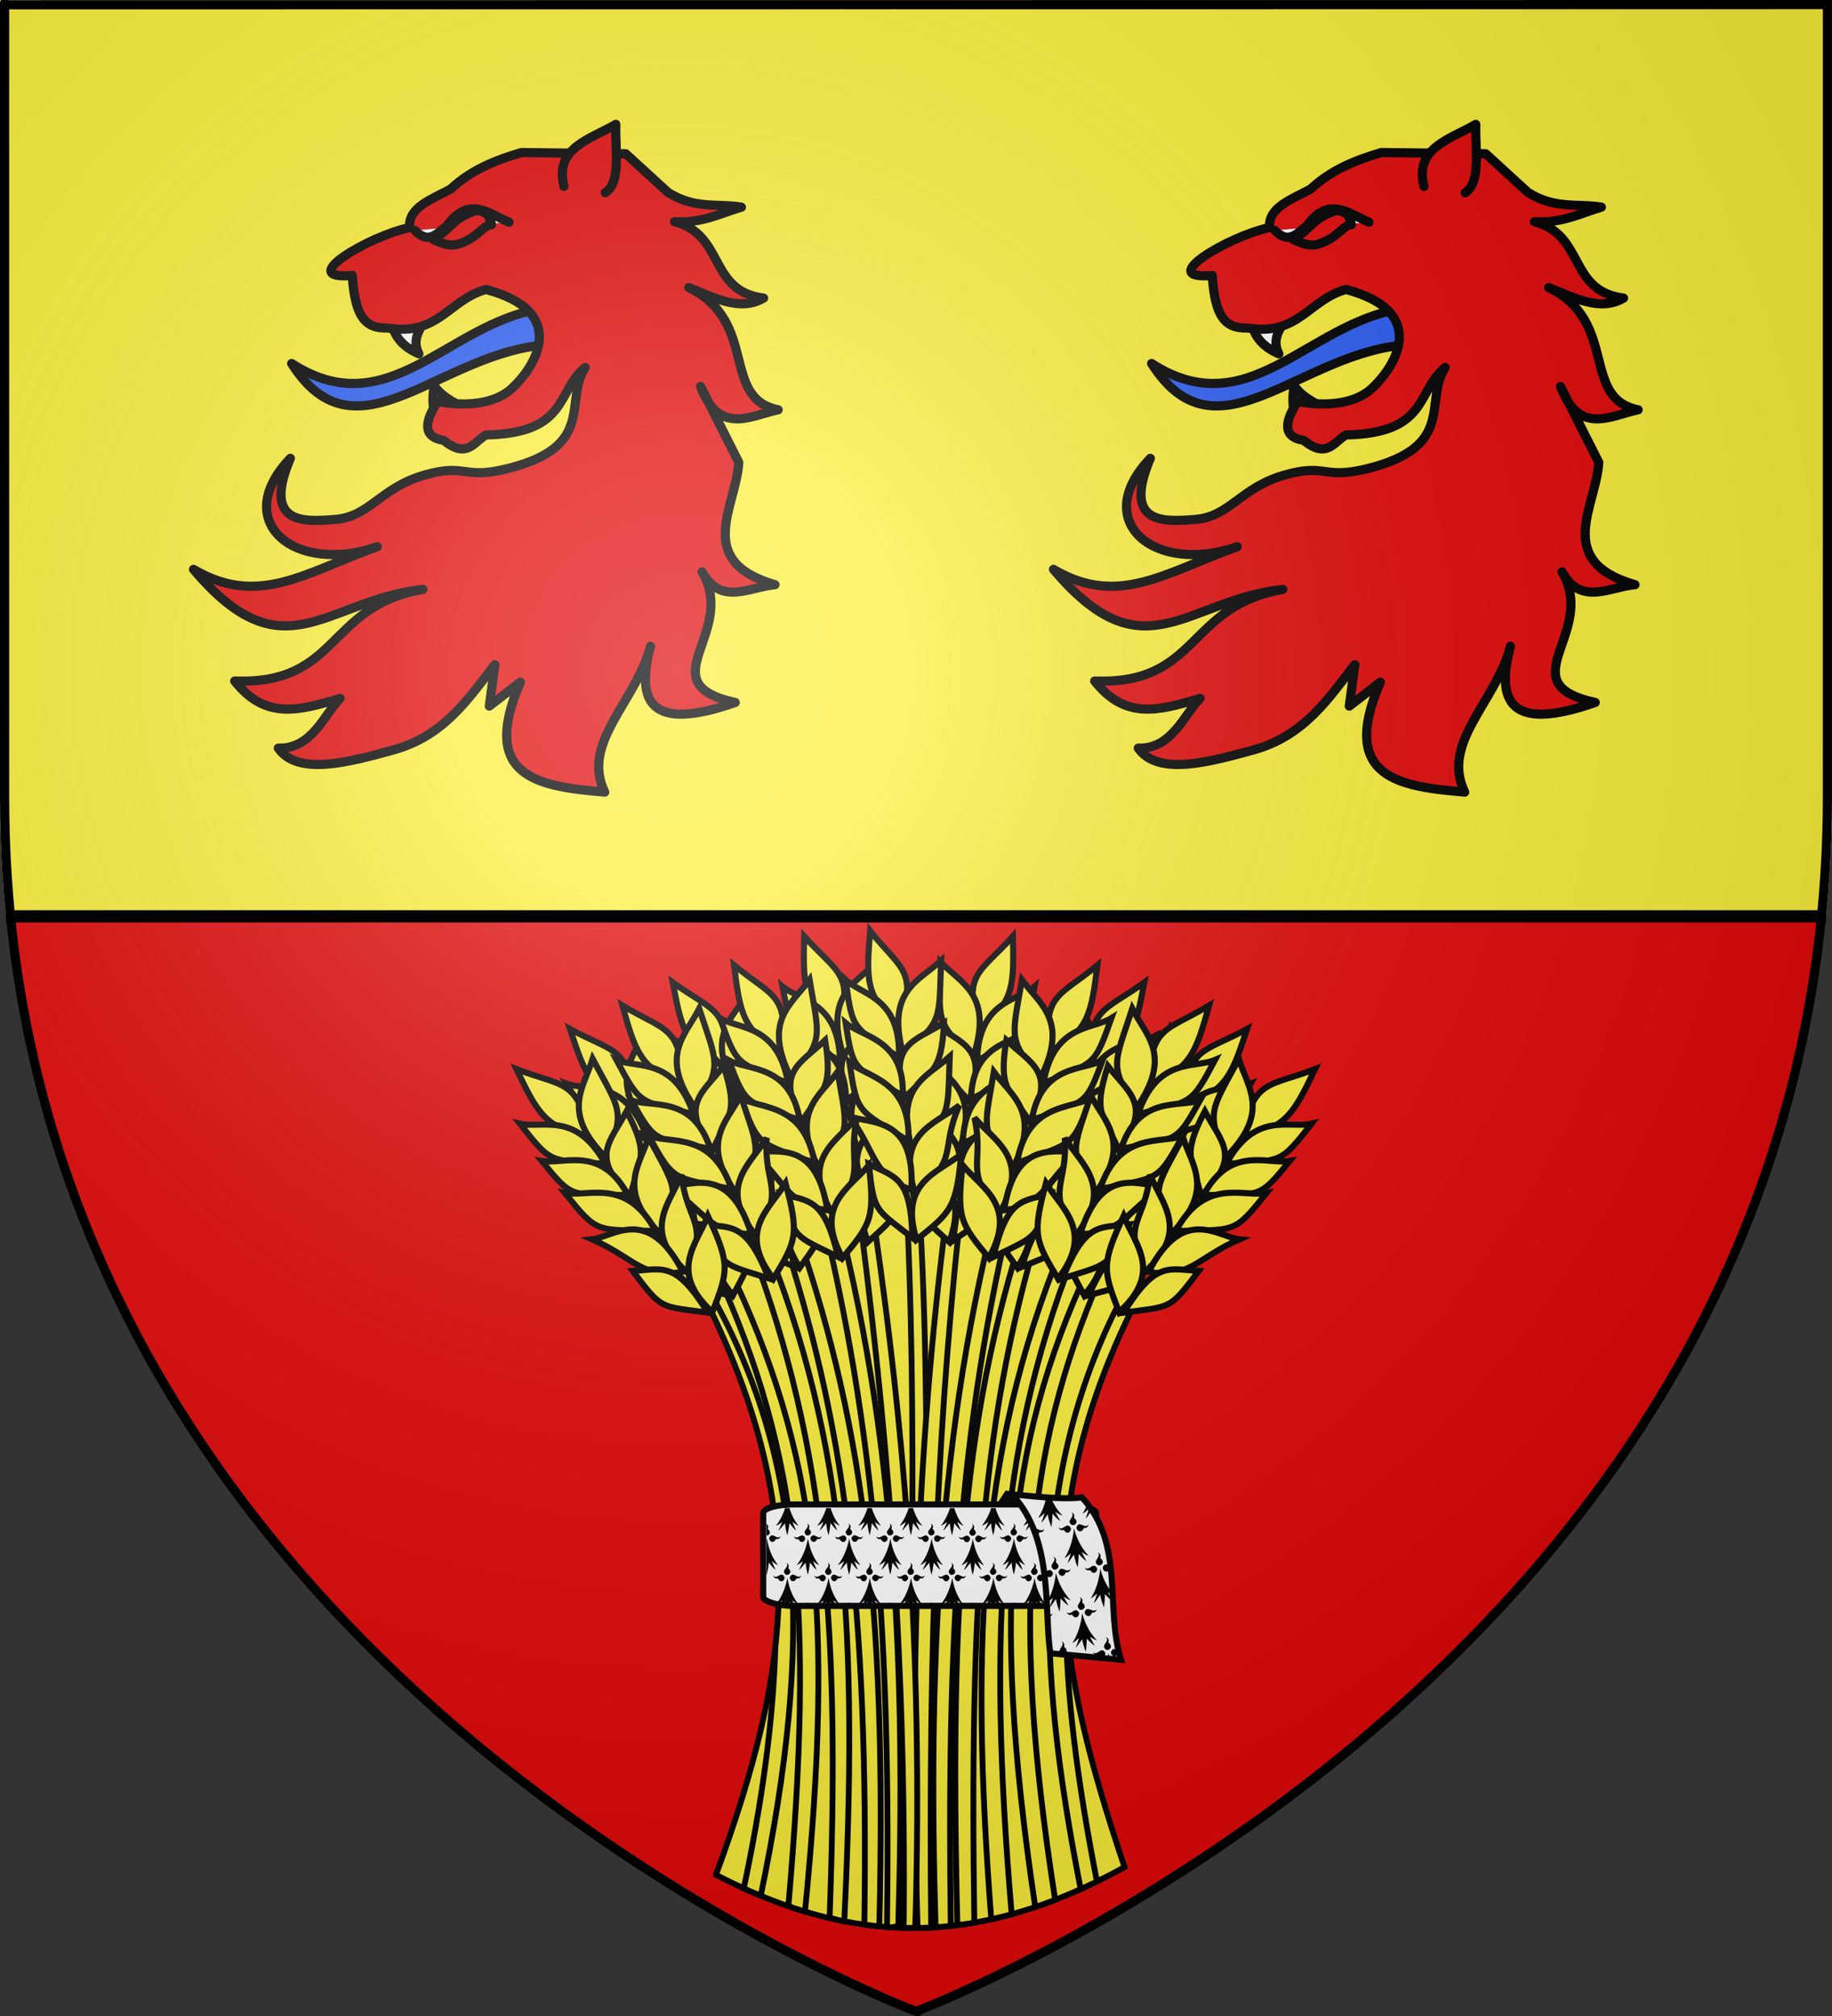 <?xml version="1.0" encoding="UTF-8" standalone="no"?>
<svg
   xmlns:dc="http://purl.org/dc/elements/1.1/"
   xmlns:cc="http://creativecommons.org/ns#"
   xmlns:rdf="http://www.w3.org/1999/02/22-rdf-syntax-ns#"
   xmlns:svg="http://www.w3.org/2000/svg"
   xmlns="http://www.w3.org/2000/svg"
   xmlns:xlink="http://www.w3.org/1999/xlink"
   xmlns:sodipodi="http://sodipodi.sourceforge.net/DTD/sodipodi-0.dtd"
   xmlns:inkscape="http://www.inkscape.org/namespaces/inkscape"
   height="660"
   width="600"
   version="1.0"
   id="svg2"
   sodipodi:version="0.32"
   inkscape:version="0.48.2 r9819"
   sodipodi:docname="Blason_Écartelé_3D.svg"
   inkscape:export-filename="/Users/olivier/Desktop/Blason Rouge/Blason_Vide_3D.png"
   inkscape:export-xdpi="144"
   inkscape:export-ydpi="144"
   inkscape:output_extension="org.inkscape.output.svg.inkscape">
  <rect width="100%" height="100%" fill="#333333" stroke="none"/>
  <sodipodi:namedview
     inkscape:window-height="1220"
     inkscape:window-width="1024"
     inkscape:pageshadow="2"
     inkscape:pageopacity="0.0"
     guidetolerance="10.0"
     gridtolerance="10.0"
     objecttolerance="10.0"
     borderopacity="1.0"
     bordercolor="#666666"
     pagecolor="#ffffff"
     id="base"
     showgrid="false"
     height="660px"
     inkscape:zoom="0.3535534"
     inkscape:cx="453.68624"
     inkscape:cy="294.96714"
     inkscape:window-x="-4"
     inkscape:window-y="-4"
     inkscape:current-layer="layer4"
     showguides="true"
     inkscape:guide-bbox="true"
     inkscape:window-maximized="1" />
  <defs
     id="defs6">
    <linearGradient
       id="linearGradient2893">
      <stop
         style="stop-color:white;stop-opacity:0.314;"
         offset="0"
         id="stop2895" />
      <stop
         id="stop2897"
         offset="0.19"
         style="stop-color:white;stop-opacity:0.251;" />
      <stop
         style="stop-color:#6b6b6b;stop-opacity:0.125;"
         offset="0.6"
         id="stop2901" />
      <stop
         style="stop-color:black;stop-opacity:0.125;"
         offset="1"
         id="stop2899" />
    </linearGradient>
    <radialGradient
       inkscape:collect="always"
       xlink:href="#linearGradient2893"
       id="radialGradient3163"
       gradientUnits="userSpaceOnUse"
       gradientTransform="matrix(1.353,0,0,1.349,-77.629,-85.747)"
       cx="221.445"
       cy="226.331"
       fx="221.445"
       fy="226.331"
       r="300" />
  </defs>
  <g
     inkscape:groupmode="layer"
     id="layer3"
     inkscape:label="Fond écu"
     style="display:inline">
    <path
       style="fill:#fcef3c;fill-opacity:1;fill-rule:evenodd;stroke:none;display:inline"
       d="M 0 0 L 0 260.438 C 0 274.017 0.663 287.192 1.938 300 L 300 300 L 598.062 300 C 599.337 287.192 600 274.017 600 260.438 L 600 0 L 300 0 L 0 0 z "
       id="path3161" />
    <path
       style="fill:#e20909;fill-opacity:1;fill-rule:evenodd;stroke:none;display:inline"
       d="M 2 300 C 27.698 557.617 300 660 300 660 L 300 658.5 C 300 658.5 570.474 556.543 596 300 L 300 300 L 2 300 z "
       id="path5127" />
  </g>
  <g
     inkscape:groupmode="layer"
     id="layer4"
     inkscape:label="Meubles"
     style="display:inline"
     sodipodi:insensitive="true">
    <g
       id="g2235"
       transform="matrix(1.306,-0.233,0.233,1.306,-42.634,82.921)"
       style="stroke:#000000;stroke-width:2.261;stroke-miterlimit:4;stroke-opacity:1;stroke-dasharray:none">
      <path
         inkscape:connector-curvature="0"
         id="path2476"
         style="fill:#ffffff;fill-rule:evenodd;stroke:#000000;stroke-width:2.261;stroke-linecap:round;stroke-linejoin:round;stroke-miterlimit:4;stroke-opacity:1;stroke-dasharray:none"
         d="m 130.005,65.064 c 0.468,-2.78 -0.012,-4.751 1.44,-8.37 1.784,3.758 5.171,5.463 7.892,8.022" />
      <path
         inkscape:connector-curvature="0"
         id="path3447"
         style="fill:#2b5df2;fill-opacity:1;fill-rule:evenodd;stroke:#000000;stroke-width:2.261;stroke-linecap:round;stroke-linejoin:round;stroke-miterlimit:4;stroke-opacity:1;stroke-dasharray:none"
         d="m 160.416,42.561 c -23.462,-0.176 -41.958,21.739 -62.677,2.503 11.405,27.863 36.797,3.248 63.636,6.609 l -0.96,-9.112 z" />
      <path
         inkscape:connector-curvature="0"
         id="path2474"
         style="fill:#ffffff;fill-rule:evenodd;stroke:#000000;stroke-width:2.261;stroke-linecap:round;stroke-linejoin:round;stroke-miterlimit:4;stroke-opacity:1;stroke-dasharray:none"
         d="m 123.809,39.883 c 0.164,3.484 2.049,6.212 5.276,8.351 -1.369,-4.462 2.281,-6.768 4.604,-9.644" />
      <path
         inkscape:connector-curvature="0"
         id="path2462"
         style="fill:#e20909;fill-rule:evenodd;stroke:#000000;stroke-width:2.261;stroke-linecap:round;stroke-linejoin:round;stroke-miterlimit:4;stroke-opacity:1;stroke-dasharray:none"
         d="m 134.071,127.056 -3.138,9.82 8.593,-4.479 c -14.352,21.547 0.248,26.216 15.734,30.369 -3.7,-13.131 11.462,-20.478 17.44,-33.456 -5.956,12.79 -3.949,20.933 18.168,17.341 -20.624,-8.53 3.697,-16.703 -2.406,-33.177 3.05,9.169 10.864,5.736 17.171,6.29 -18.811,-9.304 -6.072,-20.62 -3.504,-31.288 l -6.007,-20.105 c 2.441,12.78 10.738,9.271 17.858,9.036 -13.549,-5.343 -0.844,-22.298 -16.438,-33.577 5.767,3.575 11.445,8.151 17.737,5.806 -13.202,-4.097 -6.576,-17.066 -18.357,-22.417 6.894,1.623 11.523,-0.059 16.913,-0.631 -5.721,-2.031 -11.345,-1.448 -17.188,-6.751 L 188.051,8.608 162.758,3.777 c -6.614,0.7 -13.036,2.059 -18.765,5.783 -5.021,1.709 -11.215,2.559 -11.689,7.598 -10.101,0.245 -30.449,7.81 -16.011,9.145 -1.154,10.285 0.878,13.515 6.375,14.316 11.906,4.213 16.077,-4.242 25.506,-5.11 19.275,8.924 8.942,20.685 2.105,25.102 -7.431,4.801 -18.688,0.004 -18.688,0.004 -4.682,4.949 -4.756,8.186 -0.222,9.711 4.888,5.688 7.329,1.585 10.532,0.531 20.149,3.148 18.875,-7.499 26.997,-12.097 -6.764,7.523 -0.658,19.611 -23.154,21.194 -11.618,0.822 -9.756,-3.217 -20.807,-1.996 -11.051,1.221 -14.936,7.734 -23.396,6.88 -7.563,-0.763 -18.026,-1.753 -8.219,-16.789 -17.586,12.841 -3.819,28.631 17.294,25.229 -19.007,3.254 -31.566,9.581 -45.645,-2.455 17.34,30.008 30.684,13.178 54.867,14.816 -24.226,-0.147 -24.278,19.594 -49.699,14.099 5.71,10.646 13.947,10.085 24.856,8.775 -4.475,3.145 -9.001,11.136 -17.169,9.42 3.522,7.671 16.632,6.475 27.943,5.425 12.869,-1.194 20.423,-9.22 28.3,-16.304 z" />
      <path
         inkscape:connector-curvature="0"
         id="path2472"
         style="fill:#e20909;fill-rule:evenodd;stroke:#000000;stroke-width:2.261;stroke-linecap:round;stroke-linejoin:round;stroke-miterlimit:4;stroke-opacity:1;stroke-dasharray:none"
         d="M 171.602,13.842 C 170.912,4.048 179.959,3.547 186.892,1.028 185.61,7.228 185.681,15.402 181.363,17.174" />
      <path
         inkscape:connector-curvature="0"
         id="path3449"
         style="fill:#ffffff;fill-rule:evenodd;stroke:#000000;stroke-width:2.261;stroke-linecap:round;stroke-linejoin:round;stroke-miterlimit:4;stroke-opacity:1;stroke-dasharray:none"
         d="m 133.486,18.083 c 2.771,4.177 5.288,1.519 7.86,0.36 6.811,-6.648 10.779,-1.195 15.344,1.714"
         sodipodi:nodetypes="ccc" />
      <path
         inkscape:connector-curvature="0"
         id="path3451"
         style="fill:#e20909;fill-opacity:1;fill-rule:evenodd;stroke:#000000;stroke-width:2.261;stroke-linecap:round;stroke-linejoin:round;stroke-miterlimit:4;stroke-opacity:1;stroke-dasharray:none"
         d="m 137.508,21.059 c 2.756,1.932 4.437,2.695 7.096,2.022 4.318,-0.956 5.763,-3.345 7.732,-3.066 -0.065,-1.718 -0.312,-3.371 -3.045,-4.134 -6.557,0.964 -6.409,3.188 -11.783,5.177 z" />
    </g>
    <g
       id="g2235-0"
       transform="matrix(1.306,-0.233,0.233,1.306,239.015,82.921)"
       style="stroke:#000000;stroke-width:2.261;stroke-miterlimit:4;stroke-opacity:1;stroke-dasharray:none;display:inline">
      <path
         inkscape:connector-curvature="0"
         id="path2476-9"
         style="fill:#ffffff;fill-rule:evenodd;stroke:#000000;stroke-width:2.261;stroke-linecap:round;stroke-linejoin:round;stroke-miterlimit:4;stroke-opacity:1;stroke-dasharray:none"
         d="m 130.005,65.064 c 0.468,-2.78 -0.012,-4.751 1.44,-8.37 1.784,3.758 5.171,5.463 7.892,8.022" />
      <path
         inkscape:connector-curvature="0"
         id="path3447-4"
         style="fill:#2b5df2;fill-opacity:1;fill-rule:evenodd;stroke:#000000;stroke-width:2.261;stroke-linecap:round;stroke-linejoin:round;stroke-miterlimit:4;stroke-opacity:1;stroke-dasharray:none"
         d="m 160.416,42.561 c -23.462,-0.176 -41.958,21.739 -62.677,2.503 11.405,27.863 36.797,3.248 63.636,6.609 l -0.96,-9.112 z" />
      <path
         inkscape:connector-curvature="0"
         id="path2474-8"
         style="fill:#ffffff;fill-rule:evenodd;stroke:#000000;stroke-width:2.261;stroke-linecap:round;stroke-linejoin:round;stroke-miterlimit:4;stroke-opacity:1;stroke-dasharray:none"
         d="m 123.809,39.883 c 0.164,3.484 2.049,6.212 5.276,8.351 -1.369,-4.462 2.281,-6.768 4.604,-9.644" />
      <path
         inkscape:connector-curvature="0"
         id="path2462-8"
         style="fill:#e20909;fill-rule:evenodd;stroke:#000000;stroke-width:2.261;stroke-linecap:round;stroke-linejoin:round;stroke-miterlimit:4;stroke-opacity:1;stroke-dasharray:none"
         d="m 134.071,127.056 -3.138,9.82 8.593,-4.479 c -14.352,21.547 0.248,26.216 15.734,30.369 -3.7,-13.131 11.462,-20.478 17.44,-33.456 -5.956,12.79 -3.949,20.933 18.168,17.341 -20.624,-8.53 3.697,-16.703 -2.406,-33.177 3.05,9.169 10.864,5.736 17.171,6.29 -18.811,-9.304 -6.072,-20.62 -3.504,-31.288 l -6.007,-20.105 c 2.441,12.78 10.738,9.271 17.858,9.036 -13.549,-5.343 -0.844,-22.298 -16.438,-33.577 5.767,3.575 11.445,8.151 17.737,5.806 -13.202,-4.097 -6.576,-17.066 -18.357,-22.417 6.894,1.623 11.523,-0.059 16.913,-0.631 -5.721,-2.031 -11.345,-1.448 -17.188,-6.751 L 188.051,8.608 162.758,3.777 c -6.614,0.7 -13.036,2.059 -18.765,5.783 -5.021,1.709 -11.215,2.559 -11.689,7.598 -10.101,0.245 -30.449,7.81 -16.011,9.145 -1.154,10.285 0.878,13.515 6.375,14.316 11.906,4.213 16.077,-4.242 25.506,-5.11 19.275,8.924 8.942,20.685 2.105,25.102 -7.431,4.801 -18.688,0.004 -18.688,0.004 -4.682,4.949 -4.756,8.186 -0.222,9.711 4.888,5.688 7.329,1.585 10.532,0.531 20.149,3.148 18.875,-7.499 26.997,-12.097 -6.764,7.523 -0.658,19.611 -23.154,21.194 -11.618,0.822 -9.756,-3.217 -20.807,-1.996 -11.051,1.221 -14.936,7.734 -23.396,6.88 -7.563,-0.763 -18.026,-1.753 -8.219,-16.789 -17.586,12.841 -3.819,28.631 17.294,25.229 -19.007,3.254 -31.566,9.581 -45.645,-2.455 17.34,30.008 30.684,13.178 54.867,14.816 -24.226,-0.147 -24.278,19.594 -49.699,14.099 5.71,10.646 13.947,10.085 24.856,8.775 -4.475,3.145 -9.001,11.136 -17.169,9.42 3.522,7.671 16.632,6.475 27.943,5.425 12.869,-1.194 20.423,-9.22 28.3,-16.304 z" />
      <path
         inkscape:connector-curvature="0"
         id="path2472-2"
         style="fill:#e20909;fill-rule:evenodd;stroke:#000000;stroke-width:2.261;stroke-linecap:round;stroke-linejoin:round;stroke-miterlimit:4;stroke-opacity:1;stroke-dasharray:none"
         d="M 171.602,13.842 C 170.912,4.048 179.959,3.547 186.892,1.028 185.61,7.228 185.681,15.402 181.363,17.174" />
      <path
         inkscape:connector-curvature="0"
         id="path3449-4"
         style="fill:#ffffff;fill-rule:evenodd;stroke:#000000;stroke-width:2.261;stroke-linecap:round;stroke-linejoin:round;stroke-miterlimit:4;stroke-opacity:1;stroke-dasharray:none"
         d="m 133.486,18.083 c 2.771,4.177 5.288,1.519 7.86,0.36 6.811,-6.648 10.779,-1.195 15.344,1.714"
         sodipodi:nodetypes="ccc" />
      <path
         inkscape:connector-curvature="0"
         id="path3451-5"
         style="fill:#e20909;fill-opacity:1;fill-rule:evenodd;stroke:#000000;stroke-width:2.261;stroke-linecap:round;stroke-linejoin:round;stroke-miterlimit:4;stroke-opacity:1;stroke-dasharray:none"
         d="m 137.508,21.059 c 2.756,1.932 4.437,2.695 7.096,2.022 4.318,-0.956 5.763,-3.345 7.732,-3.066 -0.065,-1.718 -0.312,-3.371 -3.045,-4.134 -6.557,0.964 -6.409,3.188 -11.783,5.177 z" />
    </g>
    <path
       style="fill:#fcef3c;stroke:#000000;stroke-width:1.903"
       inkscape:connector-curvature="0"
       d="m 234.489,613.778 c 25.116,-68.34 31.57,-119.705 -5.026,-191.553 60.048,-58.819 104.388,-39.894 144.491,0 -37.764,72.628 -27.61,123.543 -5.654,189.04 -47.155,26.014 -88.331,26.224 -133.811,2.513 z"
       id="path6015" />
    <path
       style="fill:#fcef3c;stroke:#000000;stroke-width:1.903"
       inkscape:connector-curvature="0"
       d="m 300.214,384.914 c -1.241,0.043 -2.491,0.125 -3.746,0.238 4.532,82.317 1.29,164.147 0.852,246.02 1.671,0.024 3.341,0.009 5.014,-0.04 -0.601,-82.328 3.855,-162.185 -1.863,-246.219 -0.086,0.003 -0.172,-0.003 -0.258,0 z"
       id="path7531" />
    <path
       style="fill:#fcef3c;stroke:#000000;stroke-width:1.903"
       inkscape:connector-curvature="0"
       d="m 311.649,385.508 c -10.356,75.236 -14.031,151.136 -11.119,245.664 1.479,-0.02 2.959,-0.062 4.44,-0.139 -0.956,-93.316 1.999,-169.245 10.861,-244.811 -1.382,-0.277 -2.783,-0.521 -4.182,-0.714 z"
       id="path7559" />
    <g
       style="fill:#fcef3c;stroke:#000000;stroke-width:3.153"
       id="g7546"
       transform="matrix(0.634,0,0,0.634,64.242,128.964)">
      <path
         inkscape:connector-curvature="0"
         d="m 421.907,280.044 c -16.856,18.944 -26.106,18.989 -17.557,47.626 18.62,-13.124 18.096,-23.653 17.557,-47.626 z"
         id="path5862"
         style="stroke-width:3.153" />
      <path
         inkscape:connector-curvature="0"
         d="m 384.454,293.317 c 11.097,11.385 27.244,17.038 17.112,48.582 -20.19,-16.909 -17.58,-18.726 -17.112,-48.582 z"
         id="path5864"
         style="stroke-width:3.153" />
      <path
         inkscape:connector-curvature="0"
         d="m 381.165,325.375 c 14.633,10.239 28.014,12.167 18.107,39.709 -12.855,-15.021 -18.365,-13.577 -18.107,-39.709 z"
         id="path5866"
         style="stroke-width:3.153" />
      <path
         inkscape:connector-curvature="0"
         d="m 377.226,342.515 c 11.109,11.162 27.262,16.716 17.168,47.593 -20.208,-16.581 -17.601,-18.358 -17.168,-47.593 z"
         id="path5868"
         style="stroke-width:3.153" />
      <path
         inkscape:connector-curvature="0"
         d="m 370.864,367.456 c 12.965,10.929 31.702,16.481 20.356,46.284 -22.408,-18.308 -11.394,-22.957 -20.356,-46.284 z"
         id="path5870"
         style="stroke-width:3.153" />
      <path
         inkscape:connector-curvature="0"
         d="m 368.459,392.601 c 12.196,10.55 31.293,16.469 20.564,45.304 -17.289,-15.431 -19.514,-17.853 -20.564,-45.304 z"
         id="path5872"
         style="stroke-width:3.153" />
      <path
         inkscape:connector-curvature="0"
         d="m 433.147,305.974 c -8.759,7.488 -29.009,7.26 -29.759,38.508 24.924,-14.884 24.653,-12.162 29.759,-38.508 z"
         id="path5874"
         style="stroke-width:3.153" />
      <path
         inkscape:connector-curvature="0"
         d="m 431.896,328.226 c -9.329,6.964 -31.026,6.598 -31.595,35.924 26.592,-13.785 26.322,-11.232 31.595,-35.924 z"
         id="path5876"
         style="stroke-width:3.153" />
      <path
         inkscape:connector-curvature="0"
         d="m 428.779,348.388 c -9.66,7.536 -32.086,7.197 -32.75,38.836 27.521,-14.939 27.236,-12.184 32.75,-38.836 z"
         id="path5878"
         style="stroke-width:3.153" />
      <path
         inkscape:connector-curvature="0"
         d="m 427.223,376.079 c -10.212,3.997 -34.005,-2.934 -34.092,36.28 20.374,-5.903 18.92,-17.767 34.092,-36.28 z"
         id="path5880"
         style="stroke-width:3.153" />
      <path
         inkscape:connector-curvature="0"
         d="m 415.946,400.229 c -14.18,6.258 -22.189,5.276 -24.707,36.807 20.566,-14.325 20.325,-11.736 24.707,-36.807 z"
         id="path5882"
         style="stroke-width:3.153" />
    </g>
    <path
       style="fill:#fcef3c;stroke:#000000;stroke-width:1.903"
       inkscape:connector-curvature="0"
       d="m 337.99,394.348 c -22.522,65.718 -27.092,127.58 -24.438,235.912 1.844,-0.232 3.698,-0.493 5.549,-0.813 -1.552,-107.456 2.345,-167.016 23.011,-232.801 -1.367,-0.808 -2.741,-1.565 -4.122,-2.299 z"
       id="path7615" />
    <g
       style="fill:#fcef3c;stroke:#000000;stroke-width:3.153"
       id="g7602"
       transform="matrix(0.634,0,0,0.634,64.242,128.964)">
      <path
         inkscape:connector-curvature="0"
         d="m 489.826,303.869 c -20.493,14.935 -29.542,13.015 -27.266,42.814 20.981,-8.872 22.704,-19.273 27.266,-42.814 z"
         id="path5888"
         style="stroke-width:3.153" />
      <path
         inkscape:connector-curvature="0"
         d="m 450.409,308.89 c 8.427,13.481 23.006,22.433 6.41,51.107 -16.14,-20.809 -13.205,-22.031 -6.41,-51.107 z"
         id="path5890"
         style="stroke-width:3.153" />
      <path
         inkscape:connector-curvature="0"
         d="m 440.39,339.519 c 12.127,13.111 24.793,17.835 9.266,42.647 -9.374,-17.407 -15.065,-17.165 -9.266,-42.647 z"
         id="path5892"
         style="stroke-width:3.153" />
      <path
         inkscape:connector-curvature="0"
         d="m 432.902,355.433 c 8.487,13.265 23.093,22.122 6.675,50.152 -16.228,-20.493 -13.303,-21.675 -6.675,-50.152 z"
         id="path5894"
         style="stroke-width:3.153" />
      <path
         inkscape:connector-curvature="0"
         d="m 421.392,378.455 c 10.349,13.432 27.481,22.834 10.068,49.55 -18.011,-22.647 -6.262,-24.852 -10.068,-49.55 z"
         id="path5896"
         style="stroke-width:3.153" />
      <path
         inkscape:connector-curvature="0"
         d="m 413.704,402.516 c 9.679,12.898 27.085,22.736 10.48,48.636 -13.62,-18.75 -15.28,-21.588 -10.48,-48.636 z"
         id="path5898"
         style="stroke-width:3.153" />
      <path
         inkscape:connector-curvature="0"
         d="m 495.305,331.593 c -10.149,5.459 -29.889,0.937 -37.254,31.314 27.515,-9.255 26.673,-6.652 37.254,-31.314 z"
         id="path5900"
         style="stroke-width:3.153" />
      <path
         inkscape:connector-curvature="0"
         d="m 489.36,353.073 c -10.594,4.825 -31.719,-0.138 -38.501,28.399 28.912,-7.827 28.107,-5.389 38.501,-28.399 z"
         id="path5902"
         style="stroke-width:3.153" />
      <path
         inkscape:connector-curvature="0"
         d="m 482.034,372.114 c -11.04,5.314 -32.883,0.222 -40.247,30.999 30.065,-8.757 29.202,-6.125 40.247,-30.999 z"
         id="path5904"
         style="stroke-width:3.153" />
      <path
         inkscape:connector-curvature="0"
         d="m 474.636,398.844 c -10.828,1.738 -32.607,-10.085 -41.016,28.217 21.163,-1.444 22.26,-13.347 41.016,-28.217 z"
         id="path5906"
         style="stroke-width:3.153" />
      <path
         inkscape:connector-curvature="0"
         d="m 458.489,420.05 c -15.185,3.106 -22.804,0.446 -31.957,30.724 23.138,-9.633 22.353,-7.154 31.957,-30.724 z"
         id="path5908"
         style="stroke-width:3.153" />
    </g>
    <path
       style="fill:#fcef3c;stroke:#000000;stroke-width:1.903"
       inkscape:connector-curvature="0"
       d="m 359.434,408.975 c -29.381,59.967 -35.481,114.399 -20.375,215.359 2.164,-0.728 4.338,-1.513 6.521,-2.359 -15.04,-96.357 -9.467,-150.655 17.501,-209.909 -1.211,-1.056 -2.426,-2.083 -3.647,-3.092 z"
       id="path7671" />
    <g
       style="fill:#fcef3c;stroke:#000000;stroke-width:3.153"
       id="g7658"
       transform="matrix(0.634,0,0,0.634,64.242,128.964)">
      <path
         inkscape:connector-curvature="0"
         d="m 542.889,327.933 c -22.255,12.153 -30.979,9.078 -32.584,38.92 21.954,-6.079 25.01,-16.168 32.584,-38.92 z"
         id="path5914"
         style="stroke-width:3.153" />
      <path
         inkscape:connector-curvature="0"
         d="m 503.154,327.804 c 6.609,14.459 19.906,25.225 -0.266,51.507 -13.308,-22.725 -10.239,-23.556 0.266,-51.507 z"
         id="path5916"
         style="stroke-width:3.153" />
      <path
         inkscape:connector-curvature="0"
         d="m 489.25,356.877 c 10.326,14.572 22.273,20.898 3.661,43.489 -7.039,-18.475 -12.714,-18.973 -3.661,-43.489 z"
         id="path5918"
         style="stroke-width:3.153" />
      <path
         inkscape:connector-curvature="0"
         d="m 479.763,371.686 c 6.697,14.253 20.031,24.927 0.12,50.595 -13.436,-22.423 -10.382,-23.216 -0.12,-50.595 z"
         id="path5920"
         style="stroke-width:3.153" />
      <path
         inkscape:connector-curvature="0"
         d="m 465.367,393.022 c 8.521,14.66 24.291,26.203 3.562,50.437 -14.925,-24.79 -2.988,-25.454 -3.562,-50.437 z"
         id="path5922"
         style="stroke-width:3.153" />
      <path
         inkscape:connector-curvature="0"
         d="m 454.626,415.884 c 7.926,14.044 23.91,26.054 4.089,49.584 -11.075,-20.356 -12.354,-23.386 -4.089,-49.584 z"
         id="path5924"
         style="stroke-width:3.153" />
      <path
         inkscape:connector-curvature="0"
         d="m 544.73,356.134 c -10.771,4.097 -29.759,-2.944 -40.998,26.222 28.482,-5.611 27.31,-3.139 40.998,-26.222 z"
         id="path5926"
         style="stroke-width:3.153" />
      <path
         inkscape:connector-curvature="0"
         d="m 536.052,376.662 c -11.13,3.412 -31.434,-4.247 -41.856,23.171 29.682,-4.014 28.568,-1.701 41.856,-23.171 z"
         id="path5928"
         style="stroke-width:3.153" />
      <path
         inkscape:connector-curvature="0"
         d="m 526.32,394.593 c -11.635,3.839 -32.634,-4.04 -43.924,25.523 30.947,-4.787 29.749,-2.289 43.924,-25.523 z"
         id="path5930"
         style="stroke-width:3.153" />
      <path
         inkscape:connector-curvature="0"
         d="m 515.521,420.139 c -10.961,0.32 -31.025,-14.226 -44.327,22.664 21.172,1.311 23.802,-10.35 44.327,-22.664 z"
         id="path5932"
         style="stroke-width:3.153" />
      <path
         inkscape:connector-curvature="0"
         d="m 496.762,439.074 c -15.46,1.112 -22.669,-2.512 -35.669,26.324 24.192,-6.553 23.091,-4.198 35.669,-26.324 z"
         id="path5934"
         style="stroke-width:3.153" />
    </g>
    <path
       style="fill:#fcef3c;stroke:#000000;stroke-width:1.903"
       inkscape:connector-curvature="0"
       d="m 284.338,387.312 c -1.353,0.361 -2.713,0.784 -4.083,1.229 10.039,74.834 16.599,150.443 15.717,242.592 1.256,0.033 2.508,0.048 3.766,0.04 2.889,-94.041 -3.98,-169.217 -15.4,-243.86 z"
       id="path7503" />
    <g
       style="fill:#fcef3c;stroke:#000000;stroke-width:3.153"
       id="g7490"
       transform="matrix(0.634,0,0,0.634,64.242,128.964)">
      <path
         inkscape:connector-curvature="0"
         d="m 314.098,280.044 c 16.856,18.944 26.106,18.989 17.557,47.626 C 313.035,314.546 313.56,304.017 314.098,280.044 z"
         id="path5741"
         style="stroke-width:3.153" />
      <path
         inkscape:connector-curvature="0"
         d="m 351.551,293.317 c -11.097,11.385 -27.244,17.038 -17.112,48.582 20.19,-16.909 17.58,-18.726 17.112,-48.582 z"
         id="path5743"
         style="stroke-width:3.153" />
      <path
         inkscape:connector-curvature="0"
         d="m 354.84,325.375 c -14.633,10.239 -28.014,12.167 -18.107,39.709 12.855,-15.021 18.365,-13.577 18.107,-39.709 z"
         id="path5745"
         style="stroke-width:3.153" />
      <path
         inkscape:connector-curvature="0"
         d="m 358.78,342.515 c -11.109,11.162 -27.262,16.716 -17.168,47.593 20.208,-16.581 17.601,-18.358 17.168,-47.593 z"
         id="path5747"
         style="stroke-width:3.153" />
      <path
         inkscape:connector-curvature="0"
         d="m 365.141,367.456 c -12.965,10.929 -31.702,16.481 -20.356,46.284 22.408,-18.308 11.394,-22.957 20.356,-46.284 z"
         id="path5749"
         style="stroke-width:3.153" />
      <path
         inkscape:connector-curvature="0"
         d="m 367.546,392.601 c -12.196,10.55 -31.293,16.469 -20.564,45.304 17.289,-15.431 19.514,-17.853 20.564,-45.304 z"
         id="path5751"
         style="stroke-width:3.153" />
      <path
         inkscape:connector-curvature="0"
         d="m 302.859,305.974 c 8.759,7.488 29.009,7.26 29.759,38.508 -24.924,-14.884 -24.653,-12.162 -29.759,-38.508 z"
         id="path5753"
         style="stroke-width:3.153" />
      <path
         inkscape:connector-curvature="0"
         d="m 304.109,328.226 c 9.329,6.964 31.026,6.598 31.595,35.924 -26.592,-13.785 -26.322,-11.232 -31.595,-35.924 z"
         id="path5755"
         style="stroke-width:3.153" />
      <path
         inkscape:connector-curvature="0"
         d="m 307.226,348.388 c 9.66,7.536 32.086,7.197 32.75,38.836 -27.521,-14.939 -27.236,-12.184 -32.75,-38.836 z"
         id="path5757"
         style="stroke-width:3.153" />
      <path
         inkscape:connector-curvature="0"
         d="m 308.782,376.079 c 10.212,3.997 34.005,-2.934 34.092,36.28 -20.374,-5.903 -18.92,-17.767 -34.092,-36.28 z"
         id="path5759"
         style="stroke-width:3.153" />
      <path
         inkscape:connector-curvature="0"
         d="m 320.06,400.229 c 14.18,6.258 22.189,5.276 24.707,36.807 -20.566,-14.325 -20.325,-11.736 -24.707,-36.807 z"
         id="path5761"
         style="stroke-width:3.153" />
    </g>
    <path
       style="fill:#fcef3c;stroke:#000000;stroke-width:1.903"
       inkscape:connector-curvature="0"
       d="m 259.286,398.371 c -1.341,0.82 -2.686,1.695 -4.043,2.596 21.314,64.288 29.334,123.976 27.846,229.114 1.631,0.224 3.265,0.42 4.895,0.575 2.586,-106.372 -5.704,-167.96 -28.699,-232.285 z"
       id="path7447" />
    <g
       style="fill:#fcef3c;stroke:#000000;stroke-width:3.153"
       id="g7434"
       transform="matrix(0.634,0,0,0.634,64.242,128.964)">
      <path
         inkscape:connector-curvature="0"
         d="m 246.179,303.869 c 20.493,14.935 29.542,13.015 27.266,42.814 -20.981,-8.872 -22.704,-19.273 -27.266,-42.814 z"
         id="path5767"
         style="stroke-width:3.153" />
      <path
         inkscape:connector-curvature="0"
         d="m 285.597,308.89 c -8.427,13.481 -23.006,22.433 -6.41,51.107 16.14,-20.809 13.205,-22.031 6.41,-51.107 z"
         id="path5769"
         style="stroke-width:3.153" />
      <path
         inkscape:connector-curvature="0"
         d="m 295.616,339.519 c -12.127,13.111 -24.793,17.835 -9.266,42.647 9.374,-17.407 15.065,-17.165 9.266,-42.647 z"
         id="path5771"
         style="stroke-width:3.153" />
      <path
         inkscape:connector-curvature="0"
         d="m 303.103,355.433 c -8.487,13.265 -23.093,22.122 -6.675,50.152 16.228,-20.493 13.303,-21.675 6.675,-50.152 z"
         id="path5773"
         style="stroke-width:3.153" />
      <path
         inkscape:connector-curvature="0"
         d="m 314.614,378.455 c -10.349,13.432 -27.481,22.834 -10.068,49.55 18.011,-22.647 6.262,-24.852 10.068,-49.55 z"
         id="path5775"
         style="stroke-width:3.153" />
      <path
         inkscape:connector-curvature="0"
         d="m 322.301,402.516 c -9.679,12.898 -27.085,22.736 -10.48,48.636 13.62,-18.75 15.28,-21.588 10.48,-48.636 z"
         id="path5777"
         style="stroke-width:3.153" />
      <path
         inkscape:connector-curvature="0"
         d="m 240.7,331.593 c 10.149,5.459 29.889,0.937 37.254,31.314 -27.515,-9.255 -26.673,-6.652 -37.254,-31.314 z"
         id="path5779"
         style="stroke-width:3.153" />
      <path
         inkscape:connector-curvature="0"
         d="m 246.645,353.073 c 10.594,4.825 31.719,-0.138 38.501,28.399 -28.912,-7.827 -28.107,-5.389 -38.501,-28.399 z"
         id="path5781"
         style="stroke-width:3.153" />
      <path
         inkscape:connector-curvature="0"
         d="m 253.971,372.114 c 11.04,5.314 32.883,0.222 40.247,30.999 -30.065,-8.757 -29.202,-6.125 -40.247,-30.999 z"
         id="path5783"
         style="stroke-width:3.153" />
      <path
         inkscape:connector-curvature="0"
         d="m 261.369,398.844 c 10.828,1.738 32.607,-10.085 41.016,28.217 -21.163,-1.444 -22.26,-13.347 -41.016,-28.217 z"
         id="path5785"
         style="stroke-width:3.153" />
      <path
         inkscape:connector-curvature="0"
         d="m 277.516,420.05 c 15.185,3.106 22.804,0.446 31.957,30.724 -23.138,-9.633 -22.353,-7.154 -31.957,-30.724 z"
         id="path5787"
         style="stroke-width:3.153" />
    </g>
    <path
       style="fill:#fcef3c;stroke:#000000;stroke-width:1.903"
       inkscape:connector-curvature="0"
       d="m 238.277,414.048 c -1.087,0.952 -2.172,1.929 -3.27,2.933 27.043,59.488 31.601,110.887 23.209,206.837 l 1.229,0.674 c 1.401,0.468 2.805,0.909 4.202,1.328 9.583,-97.363 4.482,-149.801 -25.369,-211.772 z"
       id="path7366" />
    <g
       style="fill:#fcef3c;stroke:#000000;stroke-width:3.153"
       id="g7353"
       transform="matrix(0.634,0,0,0.634,64.242,128.964)">
      <path
         inkscape:connector-curvature="0"
         d="m 193.116,327.933 c 22.255,12.153 30.979,9.078 32.584,38.92 -21.954,-6.079 -25.01,-16.168 -32.584,-38.92 z"
         id="path5793"
         style="stroke-width:3.153" />
      <path
         inkscape:connector-curvature="0"
         d="m 232.852,327.804 c -6.609,14.459 -19.906,25.225 0.266,51.507 13.308,-22.725 10.239,-23.556 -0.266,-51.507 z"
         id="path5795"
         style="stroke-width:3.153" />
      <path
         inkscape:connector-curvature="0"
         d="m 246.755,356.877 c -10.326,14.572 -22.273,20.898 -3.661,43.489 7.039,-18.475 12.714,-18.973 3.661,-43.489 z"
         id="path5797"
         style="stroke-width:3.153" />
      <path
         inkscape:connector-curvature="0"
         d="m 256.242,371.686 c -6.697,14.253 -20.031,24.927 -0.12,50.595 13.436,-22.423 10.382,-23.216 0.12,-50.595 z"
         id="path5799"
         style="stroke-width:3.153" />
      <path
         inkscape:connector-curvature="0"
         d="m 270.638,393.022 c -8.521,14.66 -24.291,26.203 -3.562,50.437 14.925,-24.79 2.988,-25.454 3.562,-50.437 z"
         id="path5801"
         style="stroke-width:3.153" />
      <path
         inkscape:connector-curvature="0"
         d="m 281.379,415.884 c -7.926,14.044 -23.91,26.054 -4.089,49.584 11.075,-20.356 12.354,-23.386 4.089,-49.584 z"
         id="path5803"
         style="stroke-width:3.153" />
      <path
         inkscape:connector-curvature="0"
         d="m 191.276,356.134 c 10.771,4.097 29.759,-2.944 40.998,26.222 -28.482,-5.611 -27.31,-3.139 -40.998,-26.222 z"
         id="path5805"
         style="stroke-width:3.153" />
      <path
         inkscape:connector-curvature="0"
         d="m 199.954,376.662 c 11.13,3.412 31.434,-4.247 41.856,23.171 -29.682,-4.014 -28.568,-1.701 -41.856,-23.171 z"
         id="path5807"
         style="stroke-width:3.153" />
      <path
         inkscape:connector-curvature="0"
         d="m 209.685,394.593 c 11.635,3.839 32.634,-4.04 43.924,25.523 -30.947,-4.787 -29.749,-2.289 -43.924,-25.523 z"
         id="path5809"
         style="stroke-width:3.153" />
      <path
         inkscape:connector-curvature="0"
         d="m 220.485,420.139 c 10.961,0.32 31.025,-14.226 44.327,22.664 -21.172,1.311 -23.802,-10.35 -44.327,-22.664 z"
         id="path5811"
         style="stroke-width:3.153" />
      <path
         inkscape:connector-curvature="0"
         d="m 239.243,439.074 c 15.46,1.112 22.669,-2.512 35.669,26.324 -24.192,-6.553 -23.091,-4.198 -35.669,-26.324 z"
         id="path5813"
         style="stroke-width:3.153" />
    </g>
    <g
       style="fill:#fcef3c;stroke:#000000;stroke-width:3.153"
       id="g7518"
       transform="matrix(0.634,0,0,0.634,64.242,128.964)">
      <path
         inkscape:connector-curvature="0"
         d="m 348.171,277.272 c 15.767,19.86 25,20.424 14.858,48.536 -17.855,-14.148 -16.74,-24.63 -14.858,-48.536 z"
         id="path1900"
         style="stroke-width:3.153" />
      <path
         inkscape:connector-curvature="0"
         d="m 384.821,292.625 c -11.718,10.745 -28.157,15.483 -19.811,47.545 21.106,-15.75 18.603,-17.71 19.811,-47.545 z"
         id="path2789"
         style="stroke-width:3.153" />
      <path
         inkscape:connector-curvature="0"
         d="m 386.307,324.818 c -15.185,9.402 -28.652,10.576 -20.306,38.631 13.677,-14.276 19.098,-12.525 20.306,-38.631 z"
         id="path3677"
         style="stroke-width:3.153" />
      <path
         inkscape:connector-curvature="0"
         d="m 389.278,342.152 c -11.718,10.521 -28.157,15.16 -19.811,46.555 21.106,-15.422 18.603,-17.341 19.811,-46.555 z"
         id="path3679"
         style="stroke-width:3.153" />
      <path
         inkscape:connector-curvature="0"
         d="m 394.231,367.41 c -13.557,10.185 -32.576,14.676 -22.92,45.069 23.4,-17.022 12.664,-22.282 22.92,-45.069 z"
         id="path3681"
         style="stroke-width:3.153" />
      <path
         inkscape:connector-curvature="0"
         d="m 395.222,392.65 c -12.769,9.849 -32.168,14.688 -23.073,44.079 18.127,-14.437 20.485,-16.73 23.073,-44.079 z"
         id="path3683"
         style="stroke-width:3.153" />
      <path
         inkscape:connector-curvature="0"
         d="m 335.495,302.531 c 8.325,7.968 28.556,8.876 27.552,40.116 -24.05,-16.259 -23.932,-13.526 -27.552,-40.116 z"
         id="path3685"
         style="stroke-width:3.153" />
      <path
         inkscape:connector-curvature="0"
         d="m 335.495,324.818 c 8.923,7.476 30.607,8.328 29.53,37.64 -25.777,-15.255 -25.651,-12.691 -29.53,-37.64 z"
         id="path4592"
         style="stroke-width:3.153" />
      <path
         inkscape:connector-curvature="0"
         d="m 337.476,345.123 c 9.222,8.066 31.632,8.986 30.52,40.612 -26.64,-16.46 -26.51,-13.693 -30.52,-40.612 z"
         id="path4594"
         style="stroke-width:3.153" />
      <path
         inkscape:connector-curvature="0"
         d="m 337.476,372.858 c 9.972,4.563 34.116,-1.022 32.003,38.135 -20.011,-7.036 -17.894,-18.801 -32.003,-38.135 z"
         id="path4596"
         style="stroke-width:3.153" />
      <path
         inkscape:connector-curvature="0"
         d="m 347.382,397.603 c 13.807,7.044 21.858,6.513 22.604,38.135 -19.73,-15.456 -19.634,-12.858 -22.604,-38.135 z"
         id="path4598"
         style="stroke-width:3.153" />
    </g>
    <path
       style="fill:#fcef3c;stroke:#000000;stroke-width:1.903"
       inkscape:connector-curvature="0"
       d="m 272.605,391.414 c -1.456,0.629 -2.924,1.315 -4.4,2.041 18.919,75.782 23.538,146.016 22.297,237.419 0.523,0.038 1.042,0.068 1.566,0.099 l 2.121,-0.436 c 2.431,-81.6 -0.581,-161.188 -21.584,-239.123 z"
       id="path7475" />
    <g
       style="fill:#fcef3c;stroke:#000000;stroke-width:3.153"
       id="g7462"
       transform="matrix(0.634,0,0,0.634,64.242,128.964)">
      <path
         inkscape:connector-curvature="0"
         d="m 277.865,294.972 c 19.495,16.215 28.648,14.879 24.471,44.471 -20.371,-10.196 -21.424,-20.686 -24.471,-44.471 z"
         id="path5503"
         style="stroke-width:3.153" />
      <path
         inkscape:connector-curvature="0"
         d="m 316.88,302.504 c -9.272,12.914 -24.395,20.915 -9.667,50.592 17.439,-19.734 14.587,-21.141 9.667,-50.592 z"
         id="path5505"
         style="stroke-width:3.153" />
      <path
         inkscape:connector-curvature="0"
         d="m 324.919,333.712 c -12.941,12.309 -25.883,16.213 -11.975,41.967 10.468,-16.772 16.132,-16.166 11.975,-41.967 z"
         id="path5507"
         style="stroke-width:3.153" />
      <path
         inkscape:connector-curvature="0"
         d="m 331.373,350.072 c -9.318,12.695 -24.46,20.599 -9.869,49.623 17.506,-19.413 14.662,-20.78 9.869,-49.623 z"
         id="path5509"
         style="stroke-width:3.153" />
      <path
         inkscape:connector-curvature="0"
         d="m 341.387,373.784 c -11.187,12.743 -28.886,21.029 -13.217,48.804 19.423,-21.448 7.839,-24.401 13.217,-48.804 z"
         id="path5511"
         style="stroke-width:3.153" />
      <path
         inkscape:connector-curvature="0"
         d="m 347.519,398.287 c -10.484,12.253 -28.484,20.957 -13.57,47.866 14.791,-17.84 16.63,-20.566 13.57,-47.866 z"
         id="path5513"
         style="stroke-width:3.153" />
      <path
         inkscape:connector-curvature="0"
         d="m 270.623,322.289 c 9.779,6.097 29.768,2.848 35.175,33.633 -26.867,-10.996 -26.193,-8.345 -35.175,-33.633 z"
         id="path5515"
         style="stroke-width:3.153" />
      <path
         inkscape:connector-curvature="0"
         d="m 275.181,344.105 c 10.264,5.493 31.663,1.892 36.605,30.804 -28.352,-9.66 -27.704,-7.176 -36.605,-30.804 z"
         id="path5517"
         style="stroke-width:3.153" />
      <path
         inkscape:connector-curvature="0"
         d="m 281.274,363.576 c 10.677,6.01 32.801,2.326 38.181,33.511 -29.444,-10.663 -28.75,-7.981 -38.181,-33.511 z"
         id="path5519"
         style="stroke-width:3.153" />
      <path
         inkscape:connector-curvature="0"
         d="m 286.947,390.725 c 10.694,2.427 33.186,-7.979 39.127,30.783 -21.027,-2.795 -21.361,-14.743 -39.127,-30.783 z"
         id="path5521"
         style="stroke-width:3.153" />
      <path
         inkscape:connector-curvature="0"
         d="m 301.704,412.92 c 14.956,4.071 22.728,1.904 29.926,32.706 -22.475,-11.094 -21.849,-8.57 -29.926,-32.706 z"
         id="path5523"
         style="stroke-width:3.153" />
    </g>
    <path
       style="fill:#fcef3c;stroke:#000000;stroke-width:1.903"
       inkscape:connector-curvature="0"
       d="m 231.162,420.589 c -0.566,0.543 -1.136,1.088 -1.704,1.645 22.289,43.76 28.617,79.91 24.477,116.935 -0.002,0.02 0.002,0.04 0,0.059 -0.7,24.216 -4.281,50.303 -10.346,79.001 1.571,0.716 3.134,1.384 4.697,2.041 l 0.892,0.218 c 17.087,-82.152 15.216,-142.518 -18.016,-199.9 z"
       id="path7338" />
    <path
       style="fill:#fcef3c;stroke:#000000;stroke-width:1.903"
       inkscape:connector-curvature="0"
       d="m 249.872,404.733 c -1.373,1.006 -2.752,2.041 -4.142,3.131 25.541,66.944 29.267,129.136 25.983,219.997 l 3.349,0.852 c 0.483,0.099 0.964,0.184 1.447,0.277 4.466,-92.521 1.105,-157.031 -26.637,-224.258 z"
       id="path7394" />
    <g
       style="fill:#fcef3c;stroke:#000000;stroke-width:3.153"
       id="g7381"
       transform="matrix(0.634,0,0,0.634,64.242,128.964)">
      <path
         inkscape:connector-curvature="0"
         d="m 220.17,315.789 c 21.698,13.123 30.549,10.435 30.837,40.319 -21.665,-7.041 -24.273,-17.255 -30.837,-40.319 z"
         id="path5529"
         style="stroke-width:3.153" />
      <path
         inkscape:connector-curvature="0"
         d="m 259.873,317.412 c -7.24,14.154 -20.999,24.322 -2.005,51.469 14.297,-22.116 11.267,-23.082 2.005,-51.469 z"
         id="path5531"
         style="stroke-width:3.153" />
      <path
         inkscape:connector-curvature="0"
         d="m 272.481,347.07 c -10.958,14.103 -23.172,19.895 -5.575,43.285 7.847,-18.147 13.538,-18.394 5.575,-43.285 z"
         id="path5533"
         style="stroke-width:3.153" />
      <path
         inkscape:connector-curvature="0"
         d="m 281.305,362.283 c -7.318,13.944 -21.111,24.02 -2.35,50.54 14.411,-21.809 11.396,-22.736 2.35,-50.54 z"
         id="path5535"
         style="stroke-width:3.153" />
      <path
         inkscape:connector-curvature="0"
         d="m 294.747,384.234 c -9.16,14.27 -25.422,25.106 -5.783,50.231 16.004,-24.108 4.108,-25.298 5.783,-50.231 z"
         id="path5537"
         style="stroke-width:3.153" />
      <path
         inkscape:connector-curvature="0"
         d="m 304.469,407.547 c -8.538,13.681 -25.036,24.975 -6.271,49.356 11.962,-19.848 13.373,-22.818 6.271,-49.356 z"
         id="path5539"
         style="stroke-width:3.153" />
      <path
         inkscape:connector-curvature="0"
         d="m 217.088,343.881 c 10.58,4.568 29.859,-1.629 39.802,28.004 -28.207,-6.862 -27.145,-4.34 -39.802,-28.004 z"
         id="path5541"
         style="stroke-width:3.153" />
      <path
         inkscape:connector-curvature="0"
         d="m 224.853,364.772 c 10.969,3.899 31.591,-2.857 40.794,24.994 -29.476,-5.319 -28.465,-2.959 -40.794,-24.994 z"
         id="path5543"
         style="stroke-width:3.153" />
      <path
         inkscape:connector-curvature="0"
         d="m 233.784,383.115 c 11.455,4.348 32.781,-2.598 42.756,27.435 -30.705,-6.147 -29.62,-3.599 -42.756,-27.435 z"
         id="path5545"
         style="stroke-width:3.153" />
      <path
         inkscape:connector-curvature="0"
         d="m 243.447,409.113 c 10.937,0.803 31.622,-12.844 43.284,24.597 -21.209,0.376 -23.323,-11.389 -43.284,-24.597 z"
         id="path5547"
         style="stroke-width:3.153" />
      <path
         inkscape:connector-curvature="0"
         d="m 261.352,428.856 c 15.396,1.792 22.758,-1.51 34.474,27.871 -23.879,-7.614 -22.884,-5.212 -34.474,-27.871 z"
         id="path5549"
         style="stroke-width:3.153" />
    </g>
    <g
       style="fill:#fcef3c;stroke:#000000;stroke-width:3.153"
       id="g7325"
       transform="matrix(0.634,0,0,0.634,64.242,128.964)">
      <path
         inkscape:connector-curvature="0"
         d="m 165.447,348.63 c 23.638,9.178 31.892,5.001 37.337,34.387 -22.555,-3.193 -26.888,-12.804 -37.337,-34.387 z"
         id="path5555"
         style="stroke-width:3.153" />
      <path
         inkscape:connector-curvature="0"
         d="m 204.833,343.371 c -4.687,15.192 -16.482,27.584 6.915,51.041 10.262,-24.253 7.111,-24.681 -6.915,-51.041 z"
         id="path5557"
         style="stroke-width:3.153" />
      <path
         inkscape:connector-curvature="0"
         d="m 222.374,370.406 c -8.358,15.783 -19.388,23.599 1.985,43.597 4.595,-19.229 10.158,-20.456 -1.985,-43.597 z"
         id="path5559"
         style="stroke-width:3.153" />
      <path
         inkscape:connector-curvature="0"
         d="m 233.694,383.866 c -4.8,14.998 -16.645,27.305 6.414,50.186 10.428,-23.97 7.298,-24.363 -6.414,-50.186 z"
         id="path5561"
         style="stroke-width:3.153" />
      <path
         inkscape:connector-curvature="0"
         d="m 250.725,403.165 c -6.557,15.638 -20.704,29.12 2.98,50.475 11.599,-26.509 -0.323,-25.627 -2.98,-50.475 z"
         id="path5563"
         style="stroke-width:3.153" />
      <path
         inkscape:connector-curvature="0"
         d="m 264.327,424.449 c -6.046,14.95 -20.346,28.923 2.348,49.697 8.354,-21.616 9.231,-24.785 -2.348,-49.697 z"
         id="path5565"
         style="stroke-width:3.153" />
      <path
         inkscape:connector-curvature="0"
         d="m 167.263,376.832 c 11.21,2.672 29.129,-6.761 44.041,20.709 -28.968,-1.887 -27.487,0.413 -44.041,-20.709 z"
         id="path5567"
         style="stroke-width:3.153" />
      <path
         inkscape:connector-curvature="0"
         d="m 178.519,396.068 c 11.477,1.946 30.622,-8.27 44.497,17.573 -29.952,-0.148 -28.548,2.002 -44.497,-17.573 z"
         id="path5569"
         style="stroke-width:3.153" />
      <path
         inkscape:connector-curvature="0"
         d="m 190.485,412.593 c 12.033,2.304 31.839,-8.22 46.852,19.638 -31.306,-0.751 -29.796,1.571 -46.852,-19.638 z"
         id="path5571"
         style="stroke-width:3.153" />
      <path
         inkscape:connector-curvature="0"
         d="m 204.492,436.531 c 10.911,-1.098 28.929,-18.112 46.882,16.751 -20.825,4.034 -24.939,-7.19 -46.882,-16.751 z"
         id="path5573"
         style="stroke-width:3.153" />
      <path
         inkscape:connector-curvature="0"
         d="m 225.539,452.885 c 15.474,-0.894 22.155,-5.418 38.769,21.498 -24.835,-3.375 -23.44,-1.181 -38.769,-21.498 z"
         id="path5575"
         style="stroke-width:3.153" />
    </g>
    <path
       style="fill:#fcef3c;stroke:#000000;stroke-width:1.903"
       inkscape:connector-curvature="0"
       d="m 327.941,389.73 c -21.221,78.527 -23.931,159.289 -21.524,241.224 1.66,-0.107 3.311,-0.258 4.975,-0.436 -1.265,-92.259 2.135,-162.505 21.009,-238.905 -1.48,-0.665 -2.961,-1.309 -4.459,-1.883 z"
       id="path7587" />
    <g
       style="fill:#fcef3c;stroke:#000000;stroke-width:3.153"
       id="g7574"
       transform="matrix(0.634,0,0,0.634,64.242,128.964)">
      <path
         inkscape:connector-curvature="0"
         d="m 465.587,294.972 c -19.495,16.215 -28.648,14.879 -24.471,44.471 20.371,-10.196 21.424,-20.686 24.471,-44.471 z"
         id="path5581"
         style="stroke-width:3.153" />
      <path
         inkscape:connector-curvature="0"
         d="m 426.572,302.504 c 9.272,12.914 24.395,20.915 9.667,50.592 -17.439,-19.734 -14.587,-21.141 -9.667,-50.592 z"
         id="path5583"
         style="stroke-width:3.153" />
      <path
         inkscape:connector-curvature="0"
         d="m 418.533,333.712 c 12.941,12.309 25.883,16.213 11.975,41.967 -10.468,-16.772 -16.132,-16.166 -11.975,-41.967 z"
         id="path5585"
         style="stroke-width:3.153" />
      <path
         inkscape:connector-curvature="0"
         d="m 412.079,350.072 c 9.318,12.695 24.46,20.599 9.869,49.623 -17.506,-19.413 -14.662,-20.78 -9.869,-49.623 z"
         id="path5587"
         style="stroke-width:3.153" />
      <path
         inkscape:connector-curvature="0"
         d="m 402.065,373.784 c 11.187,12.743 28.886,21.029 13.217,48.804 -19.423,-21.448 -7.839,-24.401 -13.217,-48.804 z"
         id="path5589"
         style="stroke-width:3.153" />
      <path
         inkscape:connector-curvature="0"
         d="m 395.932,398.287 c 10.484,12.253 28.484,20.957 13.57,47.866 -14.791,-17.84 -16.63,-20.566 -13.57,-47.866 z"
         id="path5591"
         style="stroke-width:3.153" />
      <path
         inkscape:connector-curvature="0"
         d="m 472.829,322.289 c -9.779,6.097 -29.768,2.848 -35.175,33.633 26.867,-10.996 26.193,-8.345 35.175,-33.633 z"
         id="path5593"
         style="stroke-width:3.153" />
      <path
         inkscape:connector-curvature="0"
         d="m 468.27,344.105 c -10.264,5.493 -31.663,1.892 -36.605,30.804 28.352,-9.66 27.704,-7.176 36.605,-30.804 z"
         id="path5595"
         style="stroke-width:3.153" />
      <path
         inkscape:connector-curvature="0"
         d="m 462.178,363.576 c -10.677,6.01 -32.801,2.326 -38.181,33.511 29.444,-10.663 28.75,-7.981 38.181,-33.511 z"
         id="path5597"
         style="stroke-width:3.153" />
      <path
         inkscape:connector-curvature="0"
         d="m 456.505,390.725 c -10.694,2.427 -33.186,-7.979 -39.127,30.783 21.027,-2.795 21.361,-14.743 39.127,-30.783 z"
         id="path5599"
         style="stroke-width:3.153" />
      <path
         inkscape:connector-curvature="0"
         d="m 441.748,412.92 c -14.956,4.071 -22.728,1.904 -29.926,32.706 22.475,-11.094 21.849,-8.57 29.926,-32.706 z"
         id="path5601"
         style="stroke-width:3.153" />
    </g>
    <path
       style="fill:#fcef3c;stroke:#000000;stroke-width:1.903"
       inkscape:connector-curvature="0"
       d="m 350.476,402.097 c -29.357,67.583 -33.074,132.343 -25.825,226.24 2.214,-0.486 4.45,-1.033 6.679,-1.645 -7.997,-94.973 -4.421,-155.944 22.773,-221.94 -1.206,-0.913 -2.411,-1.795 -3.627,-2.656 z"
       id="path7643" />
    <g
       style="fill:#fcef3c;stroke:#000000;stroke-width:3.153"
       id="g7630"
       transform="matrix(0.634,0,0,0.634,64.242,128.964)">
      <path
         inkscape:connector-curvature="0"
         d="m 523.282,315.789 c -21.698,13.123 -30.549,10.435 -30.837,40.319 21.665,-7.041 24.273,-17.255 30.837,-40.319 z"
         id="path5607"
         style="stroke-width:3.153" />
      <path
         inkscape:connector-curvature="0"
         d="m 483.579,317.412 c 7.24,14.154 20.999,24.322 2.005,51.469 -14.297,-22.116 -11.267,-23.082 -2.005,-51.469 z"
         id="path5609"
         style="stroke-width:3.153" />
      <path
         inkscape:connector-curvature="0"
         d="m 470.971,347.07 c 10.958,14.103 23.172,19.895 5.575,43.285 -7.847,-18.147 -13.538,-18.394 -5.575,-43.285 z"
         id="path5611"
         style="stroke-width:3.153" />
      <path
         inkscape:connector-curvature="0"
         d="m 462.146,362.283 c 7.318,13.944 21.111,24.02 2.35,50.54 -14.411,-21.809 -11.396,-22.736 -2.35,-50.54 z"
         id="path5613"
         style="stroke-width:3.153" />
      <path
         inkscape:connector-curvature="0"
         d="m 448.705,384.234 c 9.16,14.27 25.422,25.106 5.783,50.231 -16.004,-24.108 -4.108,-25.298 -5.783,-50.231 z"
         id="path5615"
         style="stroke-width:3.153" />
      <path
         inkscape:connector-curvature="0"
         d="m 438.983,407.547 c 8.538,13.681 25.036,24.975 6.271,49.356 -11.962,-19.848 -13.373,-22.818 -6.271,-49.356 z"
         id="path5617"
         style="stroke-width:3.153" />
      <path
         inkscape:connector-curvature="0"
         d="m 526.364,343.881 c -10.58,4.568 -29.859,-1.629 -39.802,28.004 28.207,-6.862 27.145,-4.34 39.802,-28.004 z"
         id="path5619"
         style="stroke-width:3.153" />
      <path
         inkscape:connector-curvature="0"
         d="m 518.599,364.772 c -10.969,3.899 -31.591,-2.857 -40.794,24.994 29.476,-5.319 28.465,-2.959 40.794,-24.994 z"
         id="path5621"
         style="stroke-width:3.153" />
      <path
         inkscape:connector-curvature="0"
         d="m 509.668,383.115 c -11.455,4.348 -32.781,-2.598 -42.756,27.435 30.705,-6.147 29.62,-3.599 42.756,-27.435 z"
         id="path5623"
         style="stroke-width:3.153" />
      <path
         inkscape:connector-curvature="0"
         d="m 500.005,409.113 c -10.937,0.803 -31.622,-12.844 -43.284,24.597 21.209,0.376 23.323,-11.389 43.284,-24.597 z"
         id="path5625"
         style="stroke-width:3.153" />
      <path
         inkscape:connector-curvature="0"
         d="m 482.1,428.856 c -15.396,1.792 -22.758,-1.51 -34.474,27.871 23.879,-7.614 22.884,-5.212 34.474,-27.871 z"
         id="path5627"
         style="stroke-width:3.153" />
    </g>
    <path
       style="fill:#fcef3c;stroke:#000000;stroke-width:1.903"
       inkscape:connector-curvature="0"
       d="m 370.573,418.924 c -34.332,61.367 -31.14,125.754 -16.629,199.543 1.762,-0.794 3.534,-1.629 5.312,-2.497 -6.212,-31.873 -10.246,-61.18 -10.227,-89.029 3e-5,-0.046 -6e-5,-0.093 0,-0.139 -1.904,-32.335 4.499,-65.268 24.933,-104.568 -1.124,-1.118 -2.259,-2.226 -3.389,-3.31 z"
       id="path7699" />
    <g
       style="fill:#fcef3c;stroke:#000000;stroke-width:3.153"
       id="g7686"
       transform="matrix(0.634,0,0,0.634,64.242,128.964)">
      <path
         inkscape:connector-curvature="0"
         d="m 578.004,348.63 c -23.638,9.178 -31.892,5.001 -37.337,34.387 22.555,-3.193 26.888,-12.804 37.337,-34.387 z"
         id="path5633"
         style="stroke-width:3.153" />
      <path
         inkscape:connector-curvature="0"
         d="m 538.618,343.371 c 4.687,15.192 16.482,27.584 -6.915,51.041 -10.262,-24.253 -7.111,-24.681 6.915,-51.041 z"
         id="path5635"
         style="stroke-width:3.153" />
      <path
         inkscape:connector-curvature="0"
         d="m 521.077,370.406 c 8.358,15.783 19.388,23.599 -1.985,43.597 -4.595,-19.229 -10.158,-20.456 1.985,-43.597 z"
         id="path5637"
         style="stroke-width:3.153" />
      <path
         inkscape:connector-curvature="0"
         d="m 509.758,383.866 c 4.8,14.998 16.645,27.305 -6.414,50.186 -10.428,-23.97 -7.298,-24.363 6.414,-50.186 z"
         id="path5639"
         style="stroke-width:3.153" />
      <path
         inkscape:connector-curvature="0"
         d="m 492.727,403.165 c 6.557,15.638 20.704,29.12 -2.98,50.475 -11.599,-26.509 0.323,-25.627 2.98,-50.475 z"
         id="path5641"
         style="stroke-width:3.153" />
      <path
         inkscape:connector-curvature="0"
         d="m 479.124,424.449 c 6.046,14.95 20.346,28.923 -2.348,49.697 -8.354,-21.616 -9.231,-24.785 2.348,-49.697 z"
         id="path5643"
         style="stroke-width:3.153" />
      <path
         inkscape:connector-curvature="0"
         d="m 576.188,376.832 c -11.21,2.672 -29.129,-6.761 -44.041,20.709 28.968,-1.887 27.487,0.413 44.041,-20.709 z"
         id="path5645"
         style="stroke-width:3.153" />
      <path
         inkscape:connector-curvature="0"
         d="m 564.932,396.068 c -11.477,1.946 -30.622,-8.27 -44.497,17.573 29.952,-0.148 28.548,2.002 44.497,-17.573 z"
         id="path5647"
         style="stroke-width:3.153" />
      <path
         inkscape:connector-curvature="0"
         d="m 552.967,412.593 c -12.033,2.304 -31.839,-8.22 -46.852,19.638 31.306,-0.751 29.796,1.571 46.852,-19.638 z"
         id="path5649"
         style="stroke-width:3.153" />
      <path
         inkscape:connector-curvature="0"
         d="m 538.959,436.531 c -10.911,-1.098 -28.929,-18.112 -46.882,16.751 20.825,4.034 24.939,-7.19 46.882,-16.751 z"
         id="path5651"
         style="stroke-width:3.153" />
      <path
         inkscape:connector-curvature="0"
         d="m 517.913,452.885 c -15.474,-0.894 -22.155,-5.418 -38.769,21.498 24.835,-3.375 23.44,-1.181 38.769,-21.498 z"
         id="path5653"
         style="stroke-width:3.153" />
    </g>
    <g
       style="fill:#fcef3c;stroke:#000000;stroke-width:3"
       id="g8124"
       transform="matrix(0.634,0,0,0.634,64.242,128.964)">
      <rect
         width="172.009"
         height="52.397"
         rx="15.848"
         ry="4.518"
         x="292.934"
         y="573.431"
         id="rect7704"
         style="fill:#ffffff;stroke-width:3.153" />
    </g>
    <path
       style="fill:#000000;fill-opacity:1;fill-rule:evenodd;stroke:none;display:inline"
       d="m 257.125,493.719 c -0.788,2.435 -1.842,4.324 -2.969,5.781 0.64,-0.199 1.367,-0.756 2.062,-1.25 -0.425,1.026 -0.856,1.907 -1.281,2.812 0.254,-0.098 1.062,-1.035 2.156,-2.375 0.171,1.843 0.404,2.719 0.75,3.969 0.276,-1.247 0.5,-2.104 0.719,-4 0.659,0.848 1.295,1.71 2.188,2.438 l -1.25,-2.906 c 0.647,0.469 1.345,1.082 2.031,1.344 -1.191,-1.531 -2.232,-3.391 -2.969,-5.812 l -1.438,0 z m 13.5,0 c -0.783,2.435 -1.842,4.324 -2.969,5.781 0.64,-0.199 1.367,-0.756 2.062,-1.25 -0.425,1.026 -0.856,1.907 -1.281,2.812 0.254,-0.098 1.062,-1.035 2.156,-2.375 0.171,1.843 0.404,2.719 0.75,3.969 0.276,-1.247 0.468,-2.104 0.688,-4 0.659,0.848 1.326,1.71 2.219,2.438 l -1.281,-2.906 c 0.647,0.469 1.377,1.082 2.062,1.344 -1.191,-1.531 -2.259,-3.39 -3,-5.812 l -1.406,0 z m 13.5,0 c -0.788,2.435 -1.842,4.324 -2.969,5.781 0.64,-0.199 1.367,-0.756 2.062,-1.25 -0.425,1.026 -0.856,1.907 -1.281,2.812 0.254,-0.098 1.062,-1.035 2.156,-2.375 0.171,1.843 0.404,2.719 0.75,3.969 0.276,-1.247 0.468,-2.104 0.688,-4 0.659,0.848 1.295,1.71 2.188,2.438 l -1.25,-2.906 c 0.647,0.469 1.377,1.082 2.062,1.344 -1.191,-1.531 -2.263,-3.391 -3,-5.812 l -1.406,0 z m 13.469,0 c -0.783,2.435 -1.811,4.324 -2.938,5.781 0.64,-0.199 1.367,-0.756 2.062,-1.25 -0.425,1.026 -0.856,1.907 -1.281,2.812 0.254,-0.098 1.062,-1.035 2.156,-2.375 0.171,1.843 0.404,2.719 0.75,3.969 0.276,-1.247 0.468,-2.104 0.688,-4 0.659,0.848 1.295,1.71 2.188,2.438 l -1.25,-2.906 c 0.647,0.469 1.377,1.082 2.062,1.344 -1.191,-1.531 -2.259,-3.39 -3,-5.812 l -1.438,0 z m 13.531,0 c -0.788,2.435 -1.842,4.324 -2.969,5.781 0.64,-0.199 1.367,-0.756 2.062,-1.25 -0.425,1.026 -0.856,1.907 -1.281,2.812 0.254,-0.098 1.031,-1.035 2.125,-2.375 0.171,1.843 0.404,2.719 0.75,3.969 0.276,-1.247 0.5,-2.104 0.719,-4 0.659,0.848 1.295,1.71 2.188,2.438 l -1.25,-2.906 c 0.647,0.469 1.345,1.082 2.031,1.344 -1.191,-1.531 -2.232,-3.391 -2.969,-5.812 l -1.406,0 z m 13.5,0 c -0.788,2.435 -1.873,4.292 -3,5.75 0.64,-0.199 1.399,-0.725 2.094,-1.219 -0.425,1.026 -0.856,1.907 -1.281,2.812 0.254,-0.098 1.031,-1.035 2.125,-2.375 0.171,1.843 0.404,2.719 0.75,3.969 0.276,-1.247 0.5,-2.104 0.719,-4 0.659,0.848 1.295,1.71 2.188,2.438 l -1.25,-2.906 c 0.647,0.469 1.345,1.082 2.031,1.344 -1.191,-1.531 -2.232,-3.391 -2.969,-5.812 l -1.406,0 z m 13.469,0 c -0.783,2.435 -1.811,4.292 -2.938,5.75 0.64,-0.199 1.336,-0.725 2.031,-1.219 -0.425,1.026 -0.856,1.907 -1.281,2.812 0.254,-0.098 1.093,-1.035 2.188,-2.375 0.171,1.843 0.404,2.719 0.75,3.969 0.276,-1.247 0.437,-2.104 0.656,-4 0.659,0.848 1.326,1.71 2.219,2.438 l -1.281,-2.906 c 0.647,0.469 1.408,1.082 2.094,1.344 -1.191,-1.531 -2.29,-3.39 -3.031,-5.812 l -1.406,0 z m 13.5,0 c -0.788,2.435 -1.842,4.292 -2.969,5.75 0.64,-0.199 1.367,-0.725 2.062,-1.219 -0.425,1.026 -0.856,1.907 -1.281,2.812 0.254,-0.098 1.062,-1.035 2.156,-2.375 0.171,1.843 0.404,2.719 0.75,3.969 0.276,-1.247 0.468,-2.104 0.688,-4 0.659,0.848 1.295,1.71 2.188,2.438 l -1.25,-2.906 c 0.647,0.469 1.377,1.082 2.062,1.344 -1.191,-1.531 -2.264,-3.391 -3,-5.812 l -1.406,0 z m -87.25,5 c 1.168,1.642 -2.074,2.289 -0.312,3.844 0.751,0.528 2.479,-0.596 0.938,-2 -0.199,-0.12 0.695,-0.963 -0.625,-1.844 z m 13.5,0 c 1.168,1.642 -2.105,2.289 -0.344,3.844 0.751,0.528 2.51,-0.596 0.969,-2 -0.199,-0.12 0.695,-0.963 -0.625,-1.844 z m 13.5,0 c 1.168,1.642 -2.105,2.289 -0.344,3.844 0.751,0.528 2.51,-0.596 0.969,-2 -0.199,-0.12 0.695,-0.963 -0.625,-1.844 z m 13.5,0 c 1.168,1.642 -2.105,2.289 -0.344,3.844 0.751,0.528 2.51,-0.596 0.969,-2 -0.199,-0.12 0.695,-0.963 -0.625,-1.844 z m 13.5,0 c 0.036,0.05 0.068,0.107 0.094,0.156 0.041,0.03 0.058,0.064 0.094,0.094 l 0,-0.094 c -0.061,-0.05 -0.112,-0.106 -0.188,-0.156 z m 0.188,0.25 0,0.219 c 0.455,1.367 -2.146,2.044 -0.531,3.469 0.751,0.528 2.51,-0.596 0.969,-2 -0.187,-0.113 0.554,-0.869 -0.438,-1.688 z m -0.094,-0.094 c -0.034,-0.025 -0.056,-0.037 -0.094,-0.062 0.073,0.103 0.115,0.186 0.156,0.281 -0.022,-0.066 -0.026,-0.149 -0.062,-0.219 z m 13.406,-0.156 c 1.168,1.642 -2.105,2.289 -0.344,3.844 0.751,0.528 2.479,-0.596 0.938,-2 -0.199,-0.12 0.727,-0.963 -0.594,-1.844 z m 13.469,0 c 1.168,1.642 -2.105,2.289 -0.344,3.844 0.751,0.528 2.51,-0.596 0.969,-2 -0.199,-0.12 0.695,-0.963 -0.625,-1.844 z m 13.5,0 c 1.168,1.642 -2.105,2.289 -0.344,3.844 0.18,0.126 0.421,0.171 0.656,0.125 l 0,-3.719 c -0.087,-0.081 -0.188,-0.167 -0.312,-0.25 z m -107.75,0.156 0,0.312 c 0.056,0.197 0.049,0.359 0,0.531 l 0,3 c 0.783,-0.075 1.664,-1.039 0.438,-2.156 -0.188,-0.113 0.58,-0.865 -0.438,-1.688 z m 1.75,3.75 c -0.292,0.031 -0.578,0.229 -0.844,0.75 -0.334,0.874 1.138,2.395 2.125,0.531 0.07,-0.228 1.052,0.495 1.594,-1.031 -0.929,1.106 -1.887,-0.206 -2.75,-0.25 -0.042,-0.002 -0.083,-0.004 -0.125,0 z m 13.5,0 c -0.292,0.031 -0.578,0.229 -0.844,0.75 -0.334,0.874 1.138,2.395 2.125,0.531 0.07,-0.228 1.021,0.495 1.562,-1.031 -0.929,1.106 -1.856,-0.206 -2.719,-0.25 -0.042,-0.002 -0.083,-0.004 -0.125,0 z m 13.469,0 c -0.292,0.031 -0.578,0.229 -0.844,0.75 -0.334,0.874 1.138,2.395 2.125,0.531 0.07,-0.228 1.083,0.495 1.625,-1.031 -0.929,1.106 -1.887,-0.206 -2.75,-0.25 -0.042,-0.002 -0.114,-0.004 -0.156,0 z m 13.5,0 c -0.292,0.031 -0.547,0.229 -0.812,0.75 -0.334,0.874 1.107,2.395 2.094,0.531 0.07,-0.228 1.052,0.495 1.594,-1.031 -0.929,1.106 -1.887,-0.206 -2.75,-0.25 -0.042,-0.002 -0.083,-0.004 -0.125,0 z m 13.5,0 c -0.292,0.031 -0.578,0.229 -0.844,0.75 -0.334,0.874 1.138,2.395 2.125,0.531 0.07,-0.228 1.052,0.495 1.594,-1.031 -0.929,1.106 -1.887,-0.206 -2.75,-0.25 -0.042,-0.002 -0.083,-0.004 -0.125,0 z m 23.375,0 c -0.863,0.044 -1.79,1.387 -2.719,0.281 0.542,1.527 1.493,0.772 1.562,1 0.987,1.864 2.458,0.374 2.125,-0.5 -0.304,-0.596 -0.631,-0.798 -0.969,-0.781 z m 3.625,0 c -0.292,0.031 -0.578,0.229 -0.844,0.75 -0.334,0.874 1.138,2.395 2.125,0.531 0.07,-0.228 1.052,0.495 1.594,-1.031 -0.929,1.106 -1.887,-0.206 -2.75,-0.25 -0.042,-0.002 -0.083,-0.004 -0.125,0 z m 9.875,0 c -0.863,0.044 -1.821,1.387 -2.75,0.281 0.542,1.527 1.555,0.772 1.625,1 0.987,1.864 2.427,0.374 2.094,-0.5 -0.304,-0.596 -0.631,-0.798 -0.969,-0.781 z m 3.594,0 c -0.292,0.031 -0.547,0.229 -0.812,0.75 -0.334,0.874 1.107,2.395 2.094,0.531 0.07,-0.228 1.083,0.495 1.625,-1.031 -0.929,1.106 -1.887,-0.206 -2.75,-0.25 -0.042,-0.002 -0.114,-0.004 -0.156,0 z m 9.906,0 c -0.863,0.044 -1.821,1.387 -2.75,0.281 0.542,1.527 1.524,0.772 1.594,1 0.987,1.864 2.458,0.374 2.125,-0.5 -0.304,-0.596 -0.631,-0.798 -0.969,-0.781 z m -94.469,0.031 c -0.863,0.044 -1.79,1.356 -2.719,0.25 0.542,1.527 1.493,0.804 1.562,1.031 0.987,1.864 2.458,0.343 2.125,-0.531 -0.304,-0.596 -0.631,-0.767 -0.969,-0.75 z m 13.5,0 c -0.863,0.044 -1.821,1.356 -2.75,0.25 0.542,1.527 1.524,0.804 1.594,1.031 0.987,1.864 2.458,0.343 2.125,-0.531 -0.304,-0.596 -0.631,-0.767 -0.969,-0.75 z m 13.469,0 c -0.863,0.044 -1.79,1.356 -2.719,0.25 0.542,1.527 1.524,0.804 1.594,1.031 0.987,1.864 2.458,0.343 2.125,-0.531 -0.304,-0.596 -0.662,-0.767 -1,-0.75 z m 13.531,0 c -0.863,0.044 -1.821,1.356 -2.75,0.25 0.542,1.527 1.524,0.804 1.594,1.031 0.987,1.864 2.427,0.343 2.094,-0.531 -0.304,-0.596 -0.6,-0.767 -0.938,-0.75 z m 17.094,0.031 c -0.292,0.031 -0.578,0.26 -0.844,0.781 -0.334,0.874 1.138,2.395 2.125,0.531 0.07,-0.228 1.052,0.495 1.594,-1.031 -0.929,1.106 -1.887,-0.237 -2.75,-0.281 -0.042,-0.002 -0.083,-0.004 -0.125,0 z m -3.594,0.031 c -0.863,0.044 -1.821,1.387 -2.75,0.281 0.542,1.527 1.524,0.772 1.594,1 0.987,1.864 2.458,0.374 2.125,-0.5 -0.304,-0.596 -0.631,-0.798 -0.969,-0.781 z m -65.531,0.969 c -0.025,0.13 -0.067,0.248 -0.094,0.375 l 0,11.281 c 0.018,0.065 0.044,0.151 0.062,0.219 0.276,-1.247 0.468,-2.104 0.688,-4 0.659,0.848 1.295,1.679 2.188,2.406 l -1.25,-2.906 c 0.647,0.469 1.377,1.082 2.062,1.344 -1.626,-2.091 -3,-4.807 -3.656,-8.719 z m 13.469,0 c -0.76,3.912 -2.149,6.697 -3.688,8.688 0.64,-0.199 1.336,-0.787 2.031,-1.281 -0.425,1.026 -0.856,1.939 -1.281,2.844 0.254,-0.098 1.062,-1.004 2.156,-2.344 0.171,1.843 0.404,2.719 0.75,3.969 0.276,-1.247 0.468,-2.104 0.688,-4 0.659,0.848 1.295,1.679 2.188,2.406 L 266.25,511.062 c 0.647,0.469 1.345,1.082 2.031,1.344 -1.626,-2.091 -3,-4.807 -3.656,-8.719 z m 13.5,0 c -0.76,3.912 -2.18,6.697 -3.719,8.688 0.64,-0.199 1.367,-0.787 2.062,-1.281 -0.425,1.026 -0.856,1.939 -1.281,2.844 0.254,-0.098 1.062,-1.004 2.156,-2.344 0.171,1.843 0.404,2.719 0.75,3.969 0.276,-1.247 0.5,-2.104 0.719,-4 0.659,0.848 1.264,1.679 2.156,2.406 L 279.75,511.062 c 0.647,0.469 1.345,1.082 2.031,1.344 -1.626,-2.091 -3,-4.807 -3.656,-8.719 z m 13.5,0 c -0.76,3.912 -2.18,6.697 -3.719,8.688 0.64,-0.199 1.367,-0.787 2.062,-1.281 -0.425,1.026 -0.856,1.939 -1.281,2.844 0.254,-0.098 1.062,-1.004 2.156,-2.344 0.171,1.843 0.404,2.719 0.75,3.969 0.276,-1.247 0.468,-2.104 0.688,-4 0.659,0.848 1.295,1.679 2.188,2.406 l -1.25,-2.906 c 0.647,0.469 1.377,1.082 2.062,1.344 -1.626,-2.091 -3,-4.807 -3.656,-8.719 z m 13.5,0 c -0.76,3.912 -2.18,6.697 -3.719,8.688 0.64,-0.199 1.367,-0.787 2.062,-1.281 -0.425,1.026 -0.856,1.939 -1.281,2.844 0.254,-0.098 1.062,-1.004 2.156,-2.344 0.171,1.843 0.404,2.719 0.75,3.969 0.276,-1.247 0.468,-2.104 0.688,-4 0.659,0.848 1.295,1.679 2.188,2.406 l -1.25,-2.906 c 0.647,0.469 1.377,1.082 2.062,1.344 -1.626,-2.091 -3,-4.807 -3.656,-8.719 z m 26.969,0 c -0.76,3.912 -2.149,6.697 -3.688,8.688 0.64,-0.199 1.336,-0.787 2.031,-1.281 -0.425,1.026 -0.856,1.939 -1.281,2.844 0.254,-0.098 1.062,-1.004 2.156,-2.344 0.171,1.843 0.404,2.688 0.75,3.938 0.276,-1.247 0.5,-2.073 0.719,-3.969 0.659,0.848 1.295,1.679 2.188,2.406 l -1.25,-2.906 c 0.647,0.469 1.345,1.082 2.031,1.344 -1.626,-2.091 -3,-4.807 -3.656,-8.719 z m 13.5,0 c -0.76,3.912 -2.18,6.697 -3.719,8.688 0.64,-0.199 1.367,-0.787 2.062,-1.281 -0.425,1.026 -0.856,1.939 -1.281,2.844 0.254,-0.098 1.062,-1.004 2.156,-2.344 0.171,1.843 0.404,2.688 0.75,3.938 0.276,-1.247 0.5,-2.073 0.719,-3.969 0.659,0.848 1.295,1.679 2.188,2.406 l -1.25,-2.906 c 0.647,0.469 1.345,1.082 2.031,1.344 -1.626,-2.091 -3,-4.807 -3.656,-8.719 z m 13.5,0 c -0.76,3.912 -2.18,6.697 -3.719,8.688 0.64,-0.199 1.367,-0.787 2.062,-1.281 -0.425,1.026 -0.856,1.939 -1.281,2.844 0.254,-0.098 1.062,-1.004 2.156,-2.344 0.171,1.843 0.404,2.688 0.75,3.938 0.022,-0.1 0.041,-0.185 0.062,-0.281 l 0,-11.406 c -0.009,-0.053 -0.022,-0.103 -0.031,-0.156 z m -40.469,0.094 c -0.76,3.912 -2.18,6.697 -3.719,8.688 0.64,-0.199 1.367,-0.787 2.062,-1.281 -0.425,1.026 -0.856,1.939 -1.281,2.844 0.254,-0.098 1.062,-1.035 2.156,-2.375 0.171,1.843 0.404,2.719 0.75,3.969 0.276,-1.247 0.468,-2.104 0.688,-4 0.659,0.848 1.295,1.71 2.188,2.438 l -1.25,-2.906 c 0.647,0.469 1.377,1.051 2.062,1.312 -1.626,-2.091 -3,-4.775 -3.656,-8.688 z m -61.031,7.812 c 1.168,1.642 -2.074,2.321 -0.312,3.875 0.751,0.528 2.479,-0.627 0.938,-2.031 -0.199,-0.12 0.695,-0.963 -0.625,-1.844 z m 13.5,0 c 1.168,1.642 -2.105,2.321 -0.344,3.875 0.751,0.528 2.51,-0.627 0.969,-2.031 -0.199,-0.12 0.695,-0.963 -0.625,-1.844 z m 13.5,0 c 1.168,1.642 -2.105,2.321 -0.344,3.875 0.751,0.528 2.51,-0.627 0.969,-2.031 -0.199,-0.12 0.695,-0.963 -0.625,-1.844 z m 13.5,0 c 1.168,1.642 -2.105,2.321 -0.344,3.875 0.751,0.528 2.51,-0.627 0.969,-2.031 -0.199,-0.12 0.695,-0.963 -0.625,-1.844 z m 13.469,0 c 1.168,1.642 -2.074,2.321 -0.312,3.875 0.751,0.528 2.51,-0.627 0.969,-2.031 -0.199,-0.12 0.664,-0.963 -0.656,-1.844 z m 13.5,0 c 1.168,1.642 -2.074,2.321 -0.312,3.875 0.751,0.528 2.479,-0.627 0.938,-2.031 -0.199,-0.12 0.695,-0.963 -0.625,-1.844 z m 13.5,0 c 1.168,1.642 -2.105,2.321 -0.344,3.875 0.751,0.528 2.541,-0.627 1,-2.031 -0.199,-0.12 0.664,-0.963 -0.656,-1.844 z m 13.5,0 c 1.168,1.642 -2.105,2.321 -0.344,3.875 0.751,0.528 2.51,-0.627 0.969,-2.031 -0.199,-0.12 0.695,-0.963 -0.625,-1.844 z M 255.938,515.5 c -0.863,0.044 -1.821,1.387 -2.75,0.281 0.542,1.527 1.555,0.804 1.625,1.031 0.987,1.864 2.427,0.343 2.094,-0.531 -0.304,-0.596 -0.631,-0.798 -0.969,-0.781 z m 3.625,0 c -0.292,0.031 -0.578,0.229 -0.844,0.75 -0.334,0.874 1.138,2.395 2.125,0.531 0.07,-0.228 1.052,0.495 1.594,-1.031 -0.929,1.106 -1.887,-0.206 -2.75,-0.25 -0.042,-0.002 -0.083,-0.004 -0.125,0 z m 9.875,0 c -0.863,0.044 -1.821,1.387 -2.75,0.281 0.542,1.527 1.555,0.804 1.625,1.031 0.987,1.864 2.427,0.343 2.094,-0.531 -0.304,-0.596 -0.631,-0.798 -0.969,-0.781 z m 3.594,0 c -0.292,0.031 -0.547,0.229 -0.812,0.75 -0.334,0.874 1.107,2.395 2.094,0.531 0.07,-0.228 1.052,0.495 1.594,-1.031 -0.929,1.106 -1.856,-0.206 -2.719,-0.25 -0.042,-0.002 -0.115,-0.004 -0.156,0 z m 9.906,0 c -0.863,0.044 -1.821,1.387 -2.75,0.281 0.542,1.527 1.524,0.804 1.594,1.031 0.987,1.864 2.458,0.343 2.125,-0.531 -0.304,-0.596 -0.631,-0.798 -0.969,-0.781 z m 3.625,0 c -0.292,0.031 -0.609,0.229 -0.875,0.75 -0.334,0.874 1.169,2.395 2.156,0.531 0.07,-0.228 1.021,0.495 1.562,-1.031 -0.929,1.106 -1.887,-0.206 -2.75,-0.25 -0.042,-0.002 -0.052,-0.004 -0.094,0 z m 9.844,0 c -0.863,0.044 -1.79,1.387 -2.719,0.281 0.542,1.527 1.524,0.804 1.594,1.031 0.987,1.864 2.427,0.343 2.094,-0.531 -0.304,-0.596 -0.631,-0.798 -0.969,-0.781 z m 3.625,0 c -0.292,0.031 -0.578,0.229 -0.844,0.75 -0.334,0.874 1.138,2.395 2.125,0.531 0.07,-0.228 1.052,0.495 1.594,-1.031 -0.929,1.106 -1.887,-0.206 -2.75,-0.25 -0.042,-0.002 -0.083,-0.004 -0.125,0 z m 9.875,0 c -0.863,0.044 -1.821,1.387 -2.75,0.281 0.542,1.527 1.555,0.804 1.625,1.031 0.987,1.864 2.427,0.343 2.094,-0.531 -0.304,-0.596 -0.631,-0.798 -0.969,-0.781 z m 3.625,0 c -0.292,0.031 -0.578,0.229 -0.844,0.75 -0.334,0.874 1.138,2.395 2.125,0.531 0.07,-0.228 1.052,0.495 1.594,-1.031 -0.929,1.106 -1.887,-0.206 -2.75,-0.25 -0.042,-0.002 -0.083,-0.004 -0.125,0 z m 9.875,0 c -0.863,0.044 -1.821,1.387 -2.75,0.281 0.542,1.527 1.555,0.804 1.625,1.031 0.987,1.864 2.427,0.343 2.094,-0.531 -0.304,-0.596 -0.631,-0.798 -0.969,-0.781 z m 3.625,0 c -0.292,0.031 -0.578,0.229 -0.844,0.75 -0.334,0.874 1.138,2.395 2.125,0.531 0.07,-0.228 1.052,0.495 1.594,-1.031 -0.929,1.106 -1.887,-0.206 -2.75,-0.25 -0.042,-0.002 -0.083,-0.004 -0.125,0 z m 9.875,0 c -0.863,0.044 -1.821,1.387 -2.75,0.281 0.542,1.527 1.555,0.804 1.625,1.031 0.987,1.864 2.427,0.343 2.094,-0.531 -0.304,-0.596 -0.631,-0.798 -0.969,-0.781 z m 3.625,0 c -0.292,0.031 -0.578,0.229 -0.844,0.75 -0.334,0.874 1.138,2.395 2.125,0.531 0.07,-0.228 1.021,0.495 1.562,-1.031 -0.929,1.106 -1.856,-0.206 -2.719,-0.25 -0.042,-0.002 -0.083,-0.004 -0.125,0 z m 9.875,0 c -0.863,0.044 -1.821,1.387 -2.75,0.281 0.542,1.527 1.524,0.804 1.594,1.031 0.987,1.864 2.458,0.343 2.125,-0.531 -0.304,-0.596 -0.631,-0.798 -0.969,-0.781 z m 3.625,0 c -0.292,0.031 -0.609,0.229 -0.875,0.75 -0.334,0.874 1.169,2.395 2.156,0.531 0.07,-0.228 1.021,0.495 1.562,-1.031 -0.929,1.106 -1.856,-0.206 -2.719,-0.25 -0.042,-0.002 -0.083,-0.004 -0.125,0 z m -96.156,1.094 c -0.76,3.912 -2.18,6.665 -3.719,8.656 0.64,-0.199 1.367,-0.756 2.062,-1.25 -0.232,0.56 -0.454,1.06 -0.688,1.562 0.19,0.028 0.366,0.07 0.562,0.094 0.309,-0.357 0.601,-0.699 1,-1.188 0.045,0.49 0.101,0.904 0.156,1.281 0.358,0.03 0.72,0.044 1.094,0.062 0.068,-0.43 0.151,-0.787 0.219,-1.375 0.379,0.487 0.741,0.968 1.156,1.438 0.127,0.001 0.247,0 0.375,0 l 0.219,0 -0.812,-1.938 c 0.647,0.469 1.345,1.082 2.031,1.344 -1.626,-2.091 -3,-4.775 -3.656,-8.688 z m 13.5,0 c -0.76,3.912 -2.18,6.665 -3.719,8.656 0.64,-0.199 1.367,-0.756 2.062,-1.25 -0.28,0.674 -0.563,1.276 -0.844,1.875 l 0.531,0 c 0.347,-0.389 0.715,-0.827 1.188,-1.406 0.051,0.55 0.124,0.994 0.188,1.406 l 1.062,0 c 0.068,-0.443 0.117,-0.824 0.188,-1.438 0.383,0.493 0.793,0.963 1.219,1.438 l 0.562,0 -0.844,-1.938 c 0.647,0.469 1.377,1.082 2.062,1.344 -1.626,-2.091 -3,-4.775 -3.656,-8.688 z m 13.5,0 c -0.76,3.912 -2.18,6.665 -3.719,8.656 0.64,-0.199 1.367,-0.756 2.062,-1.25 -0.281,0.677 -0.562,1.274 -0.844,1.875 l 0.5,0 c 0.344,-0.39 0.745,-0.826 1.219,-1.406 0.051,0.549 0.093,0.994 0.156,1.406 l 1.094,0 c 0.071,-0.443 0.117,-0.824 0.188,-1.438 0.383,0.493 0.766,0.963 1.188,1.438 l 0.562,0 -0.812,-1.938 c 0.647,0.469 1.377,1.082 2.062,1.344 -1.626,-2.091 -3,-4.775 -3.656,-8.688 z m 13.5,0 c -0.76,3.912 -2.18,6.665 -3.719,8.656 0.64,-0.199 1.367,-0.756 2.062,-1.25 -0.28,0.674 -0.563,1.276 -0.844,1.875 l 0.5,0 c 0.347,-0.39 0.745,-0.826 1.219,-1.406 0.051,0.549 0.093,0.994 0.156,1.406 l 1.094,0 c 0.068,-0.443 0.117,-0.824 0.188,-1.438 0.383,0.493 0.761,0.963 1.188,1.438 l 0.562,0 -0.812,-1.938 c 0.647,0.469 1.377,1.082 2.062,1.344 -1.626,-2.091 -3,-4.775 -3.656,-8.688 z m 13.5,0 c -0.76,3.912 -2.18,6.665 -3.719,8.656 0.64,-0.199 1.367,-0.756 2.062,-1.25 -0.28,0.674 -0.563,1.276 -0.844,1.875 l 0.5,0 c 0.343,-0.389 0.715,-0.827 1.188,-1.406 0.051,0.55 0.124,0.994 0.188,1.406 l 1.062,0 c 0.071,-0.444 0.148,-0.824 0.219,-1.438 0.383,0.493 0.766,0.963 1.188,1.438 l 0.562,0 -0.812,-1.938 c 0.647,0.469 1.345,1.082 2.031,1.344 -1.626,-2.091 -2.969,-4.775 -3.625,-8.688 z m 13.5,0 c -0.76,3.912 -2.211,6.665 -3.75,8.656 0.64,-0.199 1.399,-0.756 2.094,-1.25 -0.28,0.674 -0.563,1.276 -0.844,1.875 l 0.5,0 c 0.343,-0.389 0.715,-0.827 1.188,-1.406 0.051,0.55 0.124,0.994 0.188,1.406 l 1.062,0 c 0.071,-0.446 0.147,-0.85 0.219,-1.469 0.383,0.493 0.766,0.995 1.188,1.469 l 0.562,0 -0.812,-1.938 c 0.647,0.469 1.345,1.082 2.031,1.344 -1.626,-2.091 -2.969,-4.775 -3.625,-8.688 z m 13.469,0 c -0.76,3.912 -2.149,6.665 -3.688,8.656 0.64,-0.199 1.336,-0.756 2.031,-1.25 -0.281,0.677 -0.562,1.274 -0.844,1.875 l 0.531,0 c 0.347,-0.39 0.745,-0.826 1.219,-1.406 0.051,0.55 0.093,0.994 0.156,1.406 l 1.031,0 c 0.069,-0.447 0.147,-0.849 0.219,-1.469 0.383,0.493 0.793,0.995 1.219,1.469 l 0.562,0 -0.844,-1.938 c 0.647,0.469 1.408,1.082 2.094,1.344 -1.626,-2.091 -3.031,-4.775 -3.688,-8.688 z m 13.5,0 c -0.76,3.912 -2.18,6.665 -3.719,8.656 0.64,-0.199 1.367,-0.756 2.062,-1.25 -0.275,0.663 -0.536,1.254 -0.812,1.844 0.178,-0.004 0.356,0.007 0.531,0 0.339,-0.385 0.695,-0.809 1.156,-1.375 0.045,0.49 0.101,0.904 0.156,1.281 0.367,-0.029 0.745,-0.054 1.094,-0.094 0.061,-0.397 0.127,-0.723 0.188,-1.25 0.29,0.372 0.603,0.759 0.906,1.125 0.22,-0.035 0.446,-0.055 0.656,-0.094 l -0.625,-1.5 c 0.562,0.407 1.18,0.921 1.781,1.219 0.05,-0.013 0.108,-0.018 0.156,-0.031 -1.573,-2.068 -2.891,-4.716 -3.531,-8.531 z m -88,7.906 c 0.388,0.545 0.307,0.98 0.062,1.375 l 0.625,0 c 0.097,-0.349 0.126,-0.832 -0.688,-1.375 z m 13.5,0 c 0.388,0.545 0.276,0.98 0.031,1.375 l 0.656,0 c 0.092,-0.349 0.126,-0.832 -0.688,-1.375 z m 13.5,0 c 0.388,0.545 0.276,0.98 0.031,1.375 l 0.656,0 c 0.096,-0.349 0.123,-0.834 -0.688,-1.375 z m 13.5,0 c 0.388,0.545 0.276,0.98 0.031,1.375 l 0.656,0 c 0.091,-0.349 0.123,-0.834 -0.688,-1.375 z m 13.5,0 c 0.03,0.043 0.04,0.083 0.062,0.125 -0.027,-0.019 -0.034,-0.043 -0.062,-0.062 0.073,0.103 0.115,0.217 0.156,0.312 -0.016,-0.05 -0.008,-0.104 -0.031,-0.156 0.018,0.014 0.045,0.017 0.062,0.031 l 0,-0.094 c -0.061,-0.05 -0.112,-0.106 -0.188,-0.156 z m 0.188,0.25 0,0.188 c 0.124,0.35 0.033,0.654 -0.125,0.938 l 0.625,0 c 0.059,-0.308 0.017,-0.694 -0.5,-1.125 z m 13.312,-0.25 c 0.388,0.545 0.276,0.98 0.031,1.375 l 0.625,0 c 0.097,-0.349 0.157,-0.832 -0.656,-1.375 z m 13.469,0 c 0.388,0.545 0.276,0.98 0.031,1.375 l 0.656,0 c 0.092,-0.349 0.126,-0.832 -0.688,-1.375 z"
       id="path4335-4"
       inkscape:connector-curvature="0" />
    <path
       style="fill:#ffffff;stroke:#000000;stroke-width:2;stroke-linecap:butt;stroke-linejoin:miter;stroke-opacity:1"
       d="m 327.5,492.567 c 1.59,-1.754 3.383,-4.029 5.14,-1.955 12.457,14.755 9.268,37.747 11.36,50.638 l 23.161,2.121 c -5.355,-16.569 1.401,-37.771 -12.819,-53.158 -6.631,0.855 -17.432,-0.511 -24.496,-1.172 z"
       id="path4046"
       inkscape:connector-curvature="0"
       sodipodi:nodetypes="ccccccc" />
    <path
       style="fill:#000000;fill-opacity:1;fill-rule:evenodd;stroke:none;display:inline"
       d="m 343.781,490.281 -1.156,0.125 c -0.594,2.701 -1.534,4.846 -2.594,6.531 0.667,-0.28 1.397,-0.958 2.094,-1.562 -0.351,1.148 -0.699,2.138 -1.062,3.156 0.263,-0.131 1.025,-1.194 2.062,-2.75 0.376,1.964 0.716,2.879 1.219,4.188 0.167,-1.371 0.306,-2.313 0.344,-4.375 0.798,0.843 1.558,1.717 2.594,2.406 l -1.656,-3.031 c 0.745,0.437 1.579,1.009 2.344,1.219 -1.428,-1.509 -2.741,-3.38 -3.781,-5.875 -0.136,-0.008 -0.27,-0.023 -0.406,-0.031 z m -15.688,1.531 c -0.009,0.043 -0.022,0.082 -0.031,0.125 0.04,-0.044 0.085,-0.081 0.125,-0.125 l -0.094,0 z m 28.062,0.531 c -0.471,1.21 -1.015,2.267 -1.594,3.188 0.667,-0.28 1.366,-0.958 2.062,-1.562 -0.351,1.148 -0.699,2.138 -1.062,3.156 0.26,-0.13 1.039,-1.187 2.062,-2.719 -0.46,-0.697 -0.94,-1.384 -1.469,-2.062 z M 357.688,494.5 c 0.366,1.869 0.697,2.786 1.188,4.062 0.074,-0.608 0.138,-1.145 0.188,-1.719 -0.427,-0.787 -0.873,-1.577 -1.375,-2.344 z m -6.75,0.562 c 1.428,1.645 -2.026,2.668 0.031,4.156 0.863,0.489 2.617,-0.9 0.812,-2.25 -0.227,-0.109 0.669,-1.096 -0.844,-1.906 z m -14.219,1.625 c 0.202,0.381 0.374,0.769 0.562,1.156 0.04,-0.328 0.004,-0.74 -0.562,-1.156 z m 1,2.094 c 0.104,0.23 0.212,0.456 0.312,0.688 -0.029,-0.216 -0.113,-0.452 -0.312,-0.688 z m 15.719,0.25 c -0.311,0.064 -0.612,0.318 -0.844,0.906 -0.268,0.975 1.476,2.452 2.344,0.344 0.051,-0.252 1.17,0.449 1.594,-1.25 -0.884,1.287 -2.036,-0.043 -2.969,0 -0.046,0.002 -0.08,-0.009 -0.125,0 z m -3.906,0.406 c -0.924,0.137 -1.792,1.656 -2.906,0.562 0.742,1.586 1.714,0.7 1.812,0.938 1.256,1.903 2.669,0.125 2.219,-0.781 -0.389,-0.61 -0.764,-0.772 -1.125,-0.719 z m 2.219,0.938 c -0.41,4.287 -1.646,7.417 -3.094,9.719 0.667,-0.28 1.366,-0.958 2.062,-1.562 -0.351,1.148 -0.699,2.138 -1.062,3.156 0.263,-0.131 1.025,-1.194 2.062,-2.75 0.376,1.964 0.716,2.879 1.219,4.188 0.167,-1.371 0.306,-2.313 0.344,-4.375 0.798,0.843 1.558,1.686 2.594,2.375 l -1.656,-3 c 0.745,0.437 1.579,1.009 2.344,1.219 -1.967,-2.08 -3.699,-4.828 -4.812,-8.969 z m -12.844,0.062 c -0.136,0.028 -0.248,0.107 -0.375,0.219 0.274,0.691 0.542,1.39 0.781,2.094 0.393,-0.037 0.792,-0.328 1.094,-1.062 0.051,-0.252 1.201,0.449 1.625,-1.25 -0.884,1.287 -2.067,-0.043 -3,0 -0.046,0.002 -0.081,-0.008 -0.125,0 z m 20.625,7.75 c 1.428,1.645 -2.026,2.699 0.031,4.188 0.863,0.489 2.648,-0.9 0.844,-2.25 -0.227,-0.109 0.637,-1.128 -0.875,-1.938 z M 345,509.594 c 1.428,1.645 -1.994,2.699 0.062,4.188 0.863,0.489 2.617,-0.9 0.812,-2.25 -0.227,-0.109 0.637,-1.128 -0.875,-1.938 z m -3.844,0.125 c 0.048,0.24 0.08,0.478 0.125,0.719 0.26,0.129 0.53,0.244 0.781,0.312 -0.308,-0.326 -0.61,-0.669 -0.906,-1.031 z m 21,2.438 c -0.046,0.002 -0.081,0.023 -0.125,0.031 -0.311,0.064 -0.612,0.318 -0.844,0.906 -0.268,0.975 1.476,2.452 2.344,0.344 0.014,-0.068 0.117,-0.064 0.25,-0.062 -0.028,-0.251 -0.063,-0.499 -0.094,-0.75 -0.525,-0.163 -1.056,-0.49 -1.531,-0.469 z m -4.031,0.438 c -0.924,0.137 -1.792,1.656 -2.906,0.562 0.742,1.586 1.745,0.7 1.844,0.938 1.256,1.903 2.637,0.125 2.188,-0.781 -0.389,-0.61 -0.764,-0.772 -1.125,-0.719 z m 2.219,0.938 c -0.41,4.287 -1.646,7.417 -3.094,9.719 0.667,-0.28 1.366,-0.958 2.062,-1.562 -0.351,1.148 -0.699,2.138 -1.062,3.156 0.263,-0.131 1.025,-1.194 2.062,-2.75 0.376,1.964 0.747,2.848 1.25,4.156 0.167,-1.371 0.274,-2.282 0.312,-4.344 0.798,0.843 1.589,1.686 2.625,2.375 l -1.688,-3 c 0.508,0.298 1.075,0.64 1.625,0.906 -0.01,-0.189 -0.021,-0.374 -0.031,-0.562 -1.648,-1.967 -3.099,-4.511 -4.062,-8.094 z m -9.719,0.031 c -0.884,1.287 -2.067,-0.012 -3,0.031 -0.046,0.002 -0.08,-0.009 -0.125,0 -0.311,0.064 -0.581,0.318 -0.812,0.906 -0.268,0.975 1.476,2.452 2.344,0.344 0.051,-0.252 1.17,0.417 1.594,-1.281 z m -7,0.438 c -0.543,0.081 -1.081,0.62 -1.656,0.844 0.028,0.218 0.067,0.438 0.094,0.656 0.238,-0.037 0.431,-0.091 0.469,0 1.256,1.903 2.668,0.125 2.219,-0.781 -0.389,-0.61 -0.764,-0.772 -1.125,-0.719 z m 2.188,0.938 c -0.399,4.173 -1.571,7.247 -2.969,9.531 0.002,0.042 -0.002,0.083 0,0.125 0.634,-0.307 1.315,-0.933 1.969,-1.5 -0.351,1.148 -0.731,2.138 -1.094,3.156 0.263,-0.131 1.056,-1.194 2.094,-2.75 0.376,1.964 0.716,2.848 1.219,4.156 0.167,-1.371 0.274,-2.282 0.312,-4.344 0.798,0.843 1.589,1.686 2.625,2.375 l -1.656,-3 c 0.745,0.437 1.579,1.009 2.344,1.219 -1.967,-2.08 -3.73,-4.828 -4.844,-8.969 z m 7.781,7.844 c 1.428,1.645 -1.994,2.668 0.062,4.156 0.863,0.489 2.617,-0.931 0.812,-2.281 -0.227,-0.109 0.637,-1.065 -0.875,-1.875 z m 10.219,3.531 c 0.288,0.616 0.607,0.857 0.906,0.938 -0.01,-0.177 -0.021,-0.354 -0.031,-0.531 -0.275,0.007 -0.574,-0.111 -0.875,-0.406 z m -4.594,0.406 c -0.884,1.287 -2.036,-0.012 -2.969,0.031 -0.046,0.002 -0.112,-0.008 -0.156,0 -0.311,0.064 -0.581,0.318 -0.812,0.906 -0.268,0.975 1.476,2.452 2.344,0.344 0.051,-0.252 1.17,0.417 1.594,-1.281 z m -7,0.438 c -0.924,0.137 -1.792,1.656 -2.906,0.562 0.742,1.586 1.714,0.7 1.812,0.938 1.256,1.903 2.669,0.093 2.219,-0.812 -0.389,-0.61 -0.764,-0.741 -1.125,-0.688 z m 2.188,0.938 c -0.108,1.134 -0.258,2.179 -0.469,3.156 l -0.031,0 c -0.594,2.701 -1.534,4.814 -2.594,6.5 0.031,-0.013 0.062,-0.048 0.094,-0.062 -0.024,0.039 -0.038,0.087 -0.062,0.125 0.667,-0.28 1.366,-0.99 2.062,-1.594 -0.185,0.607 -0.371,1.197 -0.562,1.75 -0.168,0.477 -0.364,0.937 -0.531,1.406 0.177,-0.088 0.656,-0.699 1.219,-1.5 l 0.031,0 c 0.256,-0.367 0.533,-0.752 0.844,-1.219 0.081,0.425 0.139,0.784 0.219,1.125 l 0.031,0 c 0.287,1.21 0.579,1.987 0.969,3 0.125,-1.024 0.189,-1.936 0.25,-3.125 2e-5,-3.8e-4 0.031,3.8e-4 0.031,0 0.017,-0.362 0.054,-0.733 0.062,-1.188 0.348,0.368 0.669,0.737 1.031,1.094 l 0.031,0 c 0.458,0.453 0.962,0.871 1.531,1.25 l -0.75,-1.344 -0.875,-1.625 c 0.541,0.319 1.145,0.698 1.719,0.969 0.012,0.006 0.019,0.026 0.031,0.031 0.175,0.078 0.361,0.139 0.531,0.188 0.006,0.002 0.027,-0.007 0.031,0 -0.36,-0.381 -0.719,-0.789 -1.062,-1.219 -0.344,-0.43 -0.678,-0.887 -1,-1.375 -0.008,-0.012 -0.024,-0.02 -0.031,-0.031 -0.307,-0.472 -0.593,-0.998 -0.875,-1.531 -0.28,-0.528 -0.563,-1.091 -0.812,-1.688 -0.013,-0.031 -0.018,-0.062 -0.031,-0.094 -0.378,-0.918 -0.736,-1.901 -1.031,-3 z m -9.688,0.031 c -0.505,0.735 -1.089,0.595 -1.688,0.375 0.014,0.306 0.018,0.634 0.031,0.938 0.006,-0.014 0.025,-0.017 0.031,-0.031 0.051,-0.252 1.201,0.417 1.625,-1.281 z m 17.5,7.75 c 0.007,0.008 -0.006,0.024 0,0.031 0.014,0.008 0.018,0.024 0.031,0.031 0.066,0.082 0.113,0.171 0.156,0.25 0.004,0.007 -0.004,0.024 0,0.031 0.046,0.089 0.104,0.164 0.125,0.25 0.055,0.192 0.041,0.383 0,0.562 -0.272,1.054 -1.824,1.915 -0.281,3.031 0.863,0.489 2.617,-0.931 0.812,-2.281 -0.126,-0.06 0.072,-0.392 0.031,-0.812 l 0.031,0 c -0.008,-0.052 -0.045,-0.102 -0.062,-0.156 -0.008,-0.029 -0.021,-0.064 -0.031,-0.094 -0.005,-0.011 -0.026,-0.02 -0.031,-0.031 -0.033,-0.081 -0.064,-0.167 -0.125,-0.25 -0.066,-0.083 -0.117,-0.167 -0.219,-0.25 -0.006,-0.005 -0.025,0.005 -0.031,0 -0.118,-0.1 -0.226,-0.216 -0.406,-0.312 z M 343.531,537 c 0.026,0.314 0.033,0.631 0.062,0.938 0.384,0.21 0.755,0.393 1.125,0.5 0.006,0.002 0.026,-0.007 0.031,0 -0.36,-0.381 -0.717,-0.789 -1.062,-1.219 -0.055,-0.068 -0.102,-0.149 -0.156,-0.219 z m 4.156,0.312 c 0.165,0.19 0.262,0.387 0.312,0.562 0.055,0.192 0.04,0.383 0,0.562 -0.272,1.054 -1.824,1.915 -0.281,3.031 0.863,0.489 2.648,-0.931 0.844,-2.281 -0.126,-0.06 0.076,-0.393 0.031,-0.812 -0.003,-0.021 -0.026,-0.041 -0.031,-0.062 -0.011,-0.063 -0.038,-0.122 -0.062,-0.188 -0.034,-0.09 -0.087,-0.188 -0.156,-0.281 -0.065,-0.083 -0.118,-0.167 -0.219,-0.25 -0.006,-0.005 -0.025,0.005 -0.031,0 -0.11,-0.089 -0.246,-0.195 -0.406,-0.281 z m -3.906,2.438 c 0.013,0.106 0.049,0.208 0.062,0.312 0.074,0.052 0.143,0.106 0.219,0.156 L 343.781,539.75 z m 20.906,0.125 c -0.311,0.064 -0.581,0.318 -0.812,0.906 -0.268,0.975 1.476,2.452 2.344,0.344 0.015,-0.072 0.134,-0.064 0.281,-0.062 -0.063,-0.249 -0.129,-0.499 -0.188,-0.75 -0.506,-0.161 -1.011,-0.459 -1.469,-0.438 -0.046,0.002 -0.112,-0.009 -0.156,0 z m -3.875,0.406 c -0.924,0.137 -1.792,1.656 -2.906,0.562 0.742,1.586 1.714,0.7 1.812,0.938 1.256,1.903 2.669,0.093 2.219,-0.812 -0.389,-0.61 -0.764,-0.741 -1.125,-0.688 z m 2.188,0.938 c -0.058,0.606 -0.131,1.191 -0.219,1.75 l 0.781,0.062 c -0.201,-0.575 -0.391,-1.174 -0.562,-1.812 z m -9.688,0.031 c -0.884,1.287 -2.067,-0.012 -3,0.031 -0.046,0.002 -0.081,-0.008 -0.125,0 -0.218,0.045 -0.437,0.187 -0.625,0.469 l 3.344,0.312 c 0.152,-0.18 0.309,-0.422 0.406,-0.812 z"
       id="path4335-4-8"
       inkscape:connector-curvature="0" />
  </g>
  <g
     inkscape:groupmode="layer"
     id="layer2"
     inkscape:label="Reflet final"
     sodipodi:insensitive="true"
     style="display:inline">
    <path
       sodipodi:nodetypes="cccccc"
       d="M 300,658.5 C 300,658.5 598.5,546.18 598.5,260.728 C 598.5,-24.723 598.5,2.176 598.5,2.176 L 1.5,2.176 L 1.5,260.728 C 1.5,546.18 300,658.5 300,658.5 z "
       style="opacity:1;fill:url(#radialGradient3163);fill-opacity:1;fill-rule:evenodd;stroke:none;stroke-width:1px;stroke-linecap:butt;stroke-linejoin:miter;stroke-opacity:1"
       id="path2875"
       inkscape:export-xdpi="144"
       inkscape:export-ydpi="144" />
  </g>
  <g
     inkscape:groupmode="layer"
     id="layer1"
     inkscape:label="Contour final"
     style="display:inline"
     sodipodi:insensitive="true">
    <rect
       style="fill:#000000;fill-opacity:1;stroke:none;display:inline"
       id="rect7073"
       width="4"
       height="596"
       x="298"
       y="-598"
       transform="matrix(0,1,-1,0,0,0)" />
    <path
       sodipodi:nodetypes="cccccc"
       d="m 300,658.5 c 0,0 -298.5,-112.32 -298.5,-397.772 0,-285.452 0,-259.171 0,-259.171 l 597,-0.059 0,259.229 c 0,285.452 -298.5,397.772 -298.5,397.772 z"
       style="fill:none;stroke:#000000;stroke-width:3;stroke-linecap:butt;stroke-linejoin:miter;stroke-miterlimit:4;stroke-opacity:1;stroke-dasharray:none"
       id="path1411"
       inkscape:export-xdpi="144"
       inkscape:export-ydpi="144"
       inkscape:connector-curvature="0" />
  </g>
</svg>
